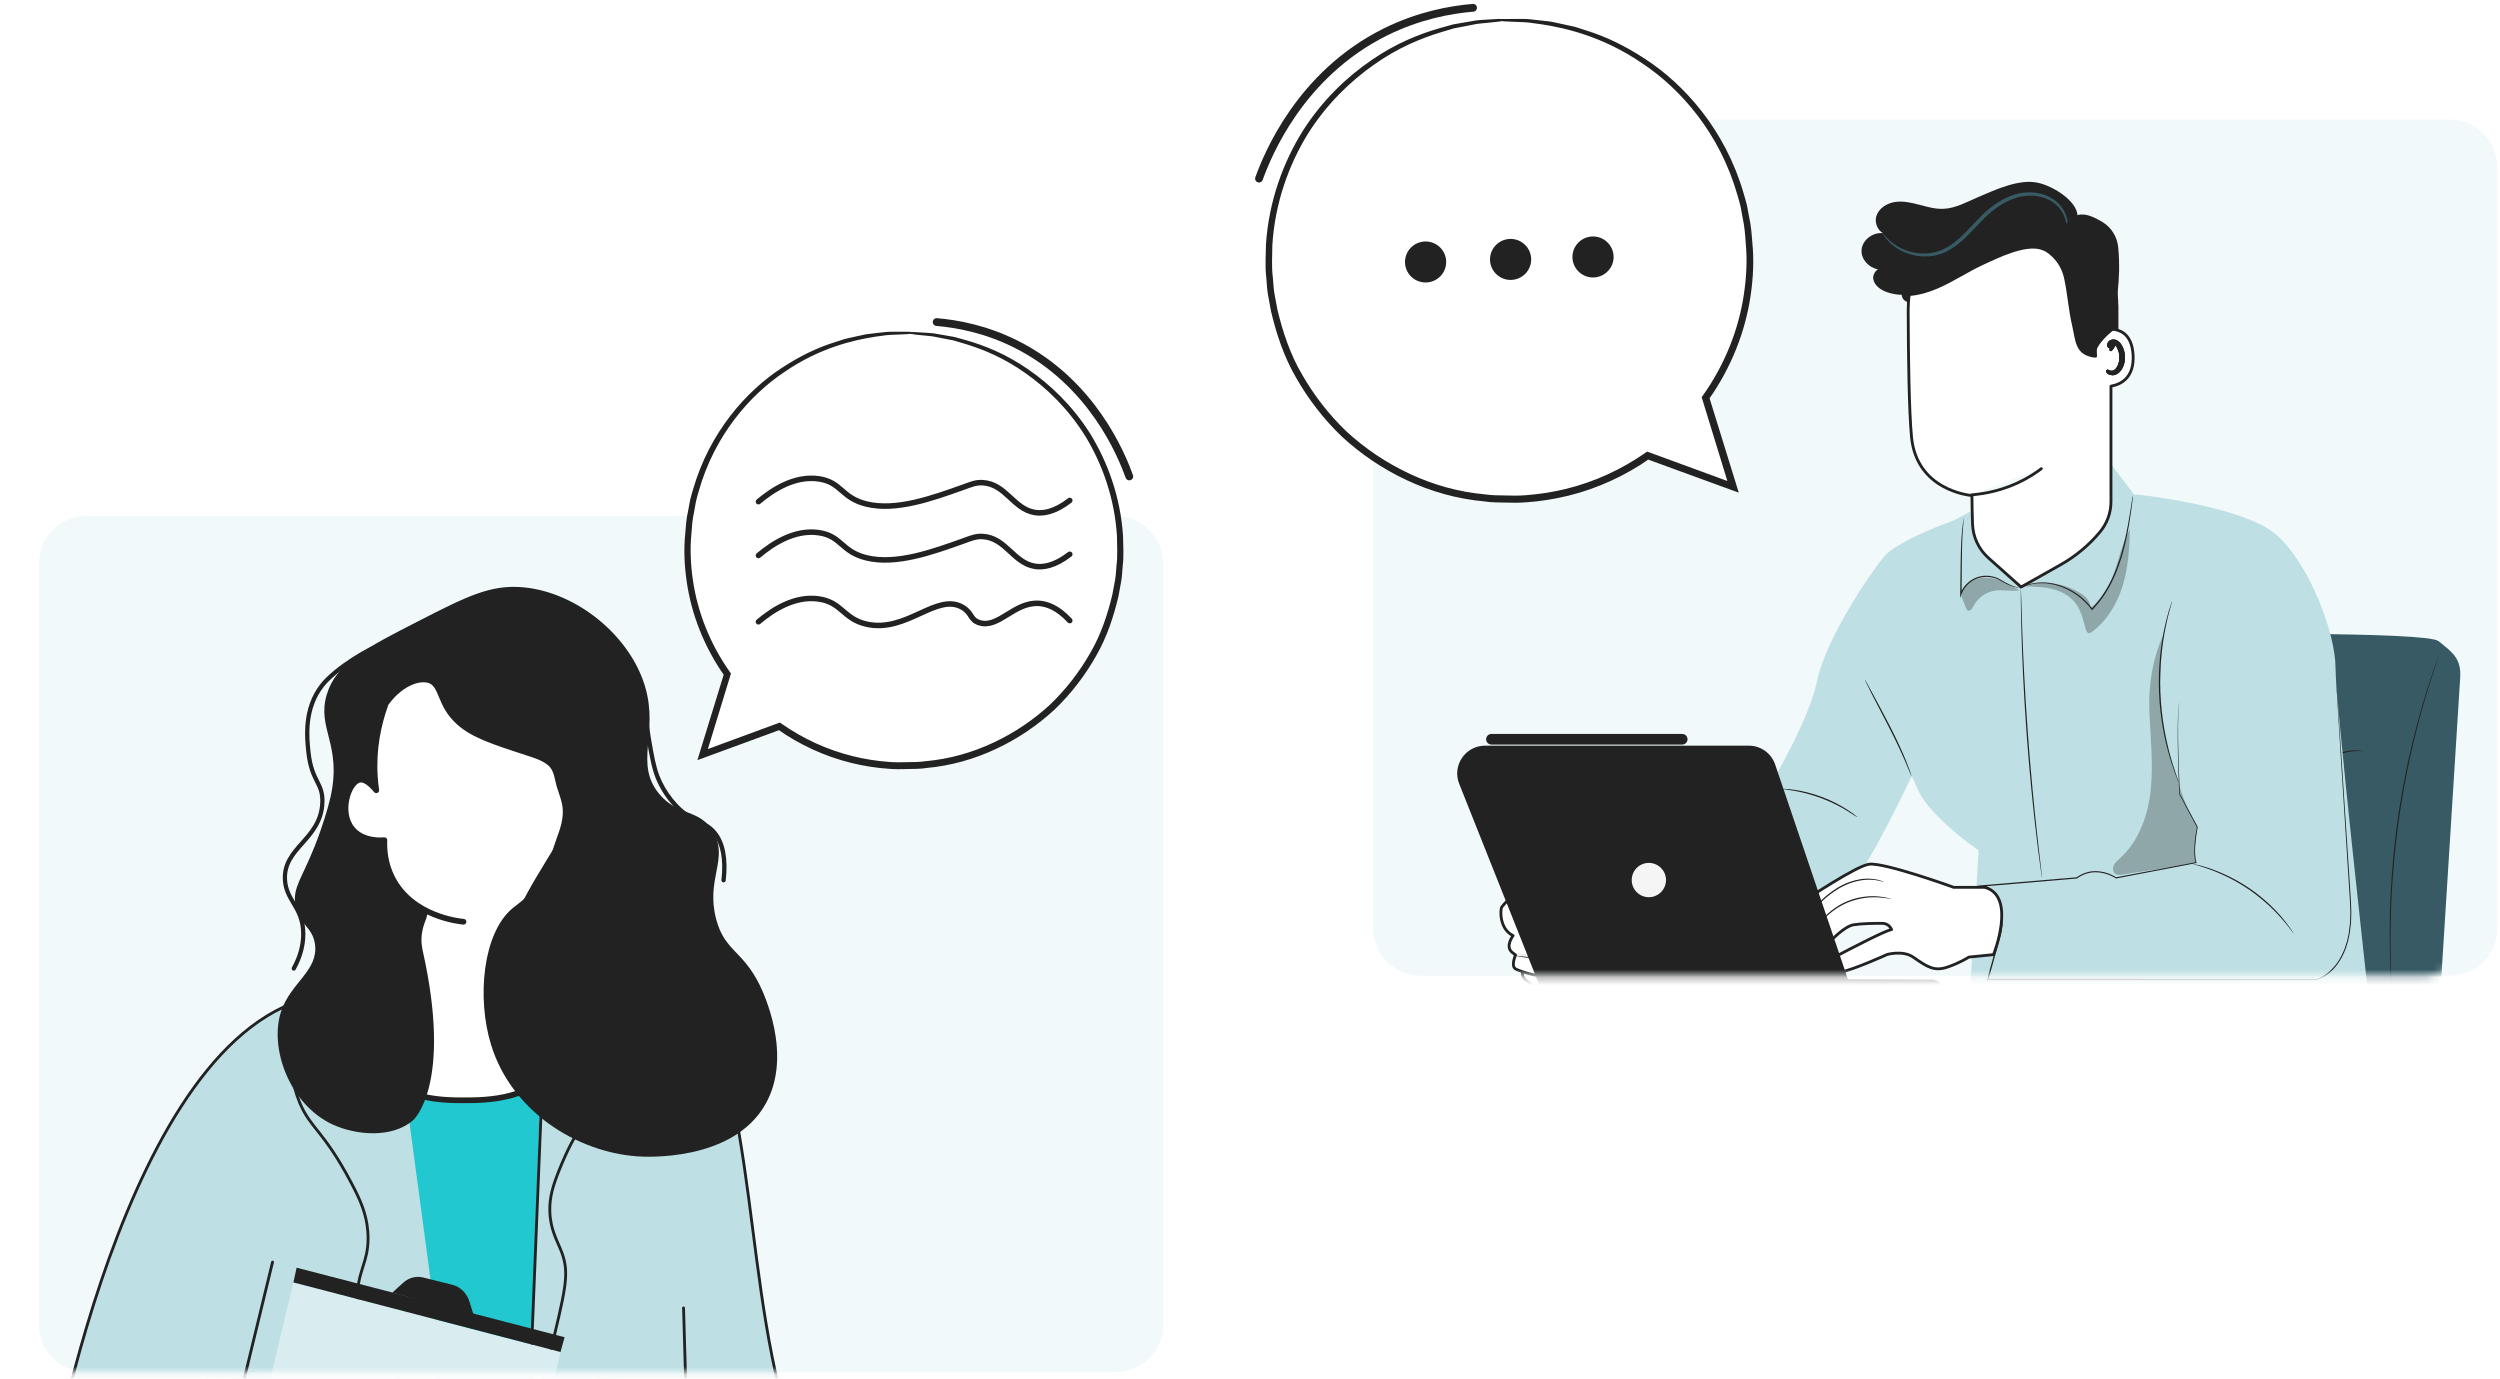 <svg width="321" height="177" viewBox="0 0 321 177" fill="none" xmlns="http://www.w3.org/2000/svg">
<path d="M314.52 15.352H182.446C179.054 15.352 176.305 18.105 176.305 21.5V119.137C176.305 122.532 179.054 125.284 182.446 125.284H314.52C317.912 125.284 320.661 122.532 320.661 119.137V21.5C320.661 18.105 317.912 15.352 314.52 15.352Z" fill="#F1F9FA"/>
<path d="M143.216 66.254H11.141C7.749 66.254 5 69.006 5 72.401V170.039C5 173.434 7.749 176.186 11.141 176.186H143.216C146.607 176.186 149.357 173.434 149.357 170.039V72.401C149.357 69.006 146.607 66.254 143.216 66.254Z" fill="#F1F9FA"/>
<mask id="mask0_5592_1850" style="mask-type:luminance" maskUnits="userSpaceOnUse" x="172" y="15" width="146" height="111">
<path d="M311.162 15.352H179.087C175.696 15.352 172.946 18.104 172.946 21.499V119.136C172.946 122.531 175.696 125.283 179.087 125.283H311.162C314.553 125.283 317.303 122.531 317.303 119.136V21.499C317.303 18.104 314.553 15.352 311.162 15.352Z" fill="white"/>
</mask>
<g mask="url(#mask0_5592_1850)">
<path d="M266.188 86.016C266.608 83.438 268.816 81.537 271.421 81.5C282.739 81.353 311.559 81.088 313.104 82.318C315.032 83.85 316.041 84.631 315.886 87.062C315.746 89.294 313.318 127.838 313.318 127.838H259.381L266.188 86.016Z" fill="#375A64"/>
<path d="M307.178 127.861C307.178 127.861 307.171 127.824 307.163 127.751C307.163 127.67 307.149 127.559 307.134 127.419C307.112 127.117 307.082 126.683 307.038 126.138C306.994 125.578 306.95 124.892 306.928 124.104C306.898 123.309 306.847 122.402 306.847 121.401C306.847 120.9 306.832 120.377 306.832 119.831C306.832 119.286 306.847 118.719 306.854 118.13C306.854 116.951 306.92 115.699 306.979 114.373C307.126 111.728 307.377 108.825 307.781 105.798C308.201 102.77 308.731 99.904 309.297 97.318C309.599 96.029 309.871 94.799 310.181 93.664C310.335 93.097 310.468 92.545 310.615 92.014C310.769 91.491 310.909 90.983 311.049 90.504C311.314 89.539 311.608 88.684 311.844 87.926C312.079 87.167 312.307 86.519 312.491 85.996C312.675 85.472 312.823 85.067 312.926 84.78C312.977 84.647 313.014 84.544 313.043 84.463C313.073 84.39 313.087 84.36 313.087 84.36C313.087 84.36 313.088 84.397 313.058 84.471C313.036 84.552 312.999 84.655 312.955 84.787C312.859 85.075 312.727 85.487 312.55 86.01C312.374 86.541 312.153 87.189 311.925 87.948C311.697 88.707 311.41 89.569 311.152 90.534C311.02 91.012 310.872 91.521 310.725 92.044C310.578 92.567 310.445 93.119 310.298 93.694C309.997 94.828 309.724 96.059 309.43 97.348C308.878 99.934 308.348 102.792 307.936 105.812C307.531 108.833 307.274 111.735 307.119 114.373C307.06 115.691 306.987 116.944 306.979 118.122C306.972 118.712 306.95 119.279 306.95 119.824C306.95 120.369 306.95 120.892 306.95 121.393C306.95 122.395 306.987 123.294 307.001 124.09C307.016 124.885 307.053 125.57 307.082 126.123C307.112 126.675 307.126 127.103 307.141 127.412C307.141 127.552 307.148 127.662 307.156 127.743C307.156 127.817 307.156 127.861 307.156 127.861H307.178Z" fill="#222222"/>
<path d="M276.836 100.903C276.836 100.903 276.865 100.888 276.917 100.874C276.976 100.859 277.057 100.852 277.167 100.859C277.388 100.874 277.712 101.006 277.955 101.323C278.212 101.64 278.271 102.192 278.035 102.671C277.918 102.907 277.741 103.135 277.506 103.305C277.27 103.474 276.976 103.577 276.667 103.599C276.365 103.614 276.048 103.548 275.806 103.378C275.555 103.209 275.408 102.936 275.357 102.679C275.261 102.141 275.482 101.662 275.769 101.389C276.372 100.874 276.909 100.852 276.902 100.903C276.902 100.903 276.873 100.903 276.821 100.918C276.77 100.933 276.689 100.955 276.593 100.999C276.402 101.08 276.122 101.22 275.857 101.478C275.607 101.736 275.423 102.185 275.511 102.656C275.555 102.885 275.688 103.113 275.901 103.253C276.107 103.401 276.38 103.459 276.659 103.445C276.932 103.43 277.197 103.334 277.41 103.187C277.623 103.04 277.785 102.833 277.896 102.62C278.116 102.185 278.072 101.706 277.859 101.411C277.653 101.109 277.358 100.977 277.16 100.94C276.954 100.903 276.836 100.94 276.836 100.918V100.903Z" fill="#222222"/>
<path d="M285.295 96.004C285.295 96.004 284.736 95.938 283.845 96.019C282.962 96.093 281.733 96.417 280.614 97.198C279.496 97.979 278.782 99.032 278.407 99.835C278.024 100.645 277.928 101.198 277.899 101.191C277.891 101.191 277.899 101.051 277.958 100.8C278.009 100.55 278.12 100.196 278.296 99.784C278.649 98.951 279.371 97.861 280.519 97.058C281.667 96.255 282.94 95.945 283.838 95.901C284.294 95.872 284.662 95.901 284.912 95.931C285.163 95.96 285.302 95.997 285.295 96.004Z" fill="#222222"/>
<path d="M269.653 106.032C269.653 106.032 269.683 105.929 269.778 105.752C269.874 105.582 270.029 105.339 270.257 105.067C270.698 104.522 271.478 103.873 272.509 103.52C273.539 103.166 274.555 103.21 275.232 103.365C275.578 103.439 275.843 103.535 276.027 103.616C276.203 103.697 276.299 103.748 276.299 103.763C276.284 103.792 275.894 103.608 275.21 103.49C274.533 103.365 273.554 103.343 272.56 103.682C271.567 104.021 270.801 104.64 270.345 105.148C269.881 105.656 269.683 106.047 269.653 106.032Z" fill="#222222"/>
<path d="M280.083 107.376C280.083 107.376 279.848 107.258 279.531 106.978C279.215 106.698 278.81 106.264 278.457 105.719C278.104 105.173 277.883 104.621 277.758 104.216C277.633 103.811 277.603 103.545 277.625 103.545C277.677 103.531 277.905 104.555 278.604 105.623C279.289 106.698 280.12 107.332 280.083 107.376Z" fill="#222222"/>
<path d="M295.066 101.36C295.066 101.36 295.095 101.345 295.147 101.33C295.206 101.316 295.287 101.308 295.397 101.316C295.618 101.33 295.942 101.463 296.184 101.78C296.442 102.097 296.501 102.649 296.265 103.128C296.148 103.364 295.971 103.592 295.736 103.762C295.5 103.931 295.206 104.034 294.897 104.056C294.595 104.071 294.278 104.005 294.036 103.835C293.785 103.666 293.638 103.393 293.587 103.135C293.491 102.598 293.712 102.119 293.999 101.846C294.602 101.33 295.139 101.308 295.132 101.36C295.132 101.36 295.103 101.36 295.051 101.375C295 101.389 294.919 101.412 294.823 101.456C294.632 101.537 294.352 101.677 294.087 101.935C293.837 102.192 293.653 102.642 293.741 103.113C293.785 103.342 293.918 103.57 294.131 103.71C294.337 103.857 294.61 103.916 294.889 103.902C295.162 103.887 295.426 103.791 295.64 103.644C295.853 103.496 296.015 103.29 296.126 103.076C296.346 102.642 296.302 102.163 296.089 101.868C295.883 101.566 295.588 101.434 295.39 101.397C295.184 101.36 295.066 101.397 295.066 101.375V101.36Z" fill="#222222"/>
<path d="M303.525 96.461C303.525 96.461 302.966 96.395 302.075 96.476C301.192 96.55 299.963 96.874 298.844 97.655C297.726 98.436 297.012 99.489 296.637 100.292C296.254 101.102 296.158 101.655 296.129 101.647C296.121 101.647 296.129 101.507 296.188 101.257C296.239 101.007 296.35 100.653 296.526 100.24C296.879 99.408 297.601 98.318 298.749 97.515C299.897 96.712 301.17 96.402 302.068 96.358C302.524 96.329 302.892 96.358 303.142 96.388C303.392 96.417 303.532 96.454 303.525 96.461Z" fill="#222222"/>
<path d="M287.883 106.489C287.883 106.489 287.913 106.386 288.008 106.209C288.104 106.039 288.259 105.796 288.487 105.524C288.928 104.978 289.708 104.33 290.739 103.977C291.769 103.623 292.785 103.667 293.462 103.822C293.808 103.896 294.073 103.991 294.257 104.072C294.433 104.153 294.529 104.205 294.529 104.22C294.514 104.249 294.124 104.065 293.44 103.947C292.763 103.822 291.784 103.8 290.79 104.139C289.797 104.478 289.031 105.096 288.575 105.605C288.111 106.113 287.913 106.503 287.883 106.489Z" fill="#222222"/>
<path d="M298.313 107.827C298.313 107.827 298.078 107.709 297.761 107.429C297.445 107.15 297.04 106.715 296.687 106.17C296.334 105.625 296.113 105.079 295.988 104.667C295.863 104.262 295.833 103.996 295.855 103.996C295.907 103.982 296.135 105.006 296.834 106.074C297.519 107.15 298.35 107.783 298.313 107.827Z" fill="#222222"/>
<path d="M195.732 124.523C195.621 124.545 195.165 125.017 195.82 125.761C196.475 126.505 200.449 128.545 201.185 127.323C201.921 126.107 200.147 125.26 200.147 125.26L195.732 124.523Z" fill="white" stroke="#222222" stroke-width="0.366" stroke-linecap="round" stroke-linejoin="round"/>
<path d="M200.096 123.21C200.096 123.21 204.195 122.754 205.866 122.975C207.684 123.21 209.604 122.29 210.745 121.037C211.886 119.785 212.188 118.135 212.188 118.135L214.793 116.308C214.793 116.308 215.072 110.105 210.944 111.107L206.116 111.276C206.116 111.276 196.615 112.853 195.143 114.039C195.143 114.039 193.355 115.777 192.832 116.455C192.634 116.713 192.464 119.262 194.282 120.138C194.282 120.138 193.215 121.509 194.157 122.282L194.599 122.621C194.599 122.621 193.988 123.984 194.562 124.382C195.136 124.78 199.699 126.157 200.994 125.258C202.289 124.36 200.788 123.314 200.103 123.225" fill="white"/>
<path d="M200.096 123.21C200.096 123.21 204.195 122.754 205.866 122.975C207.684 123.21 209.604 122.29 210.745 121.037C211.886 119.785 212.188 118.135 212.188 118.135L214.793 116.308C214.793 116.308 215.072 110.105 210.944 111.107L206.116 111.276C206.116 111.276 196.615 112.853 195.143 114.039C195.143 114.039 193.355 115.777 192.832 116.455C192.634 116.713 192.464 119.262 194.282 120.138C194.282 120.138 193.215 121.509 194.157 122.282L194.599 122.621C194.599 122.621 193.988 123.984 194.562 124.382C195.136 124.78 199.699 126.157 200.994 125.258C202.289 124.36 200.788 123.314 200.103 123.225" stroke="#222222" stroke-width="0.366" stroke-linecap="round" stroke-linejoin="round"/>
<mask id="path-17-inside-1_5592_1850" fill="white">
<path d="M194.981 119.896C194.981 119.896 195.172 119.911 195.518 119.955C195.864 119.999 196.357 120.058 196.975 120.102C197.284 120.125 197.623 120.139 197.984 120.147C198.344 120.161 198.734 120.147 199.154 120.176C199.566 120.213 200.022 120.294 200.405 120.574C200.773 120.846 201.089 121.311 201.016 121.841C200.979 122.099 200.832 122.327 200.648 122.489C200.464 122.651 200.243 122.754 200.029 122.836C199.595 122.983 199.161 123.027 198.749 123.071C197.925 123.138 197.181 123.093 196.556 123.027C195.938 122.961 195.437 122.88 195.099 122.821C194.753 122.762 194.569 122.718 194.569 122.71C194.569 122.696 194.76 122.71 195.106 122.754C195.452 122.791 195.952 122.858 196.563 122.909C197.181 122.961 197.917 122.99 198.727 122.909C199.132 122.865 199.558 122.813 199.971 122.673C200.177 122.6 200.368 122.504 200.537 122.357C200.699 122.217 200.817 122.025 200.846 121.812C200.913 121.377 200.64 120.957 200.302 120.707C199.963 120.456 199.529 120.368 199.132 120.331C198.727 120.294 198.337 120.309 197.969 120.287C197.601 120.272 197.262 120.25 196.953 120.22C196.335 120.161 195.835 120.08 195.496 120.014C195.158 119.948 194.966 119.904 194.974 119.889L194.981 119.896Z"/>
</mask>
<path d="M194.981 119.896C194.981 119.896 195.172 119.911 195.518 119.955C195.864 119.999 196.357 120.058 196.975 120.102C197.284 120.125 197.623 120.139 197.984 120.147C198.344 120.161 198.734 120.147 199.154 120.176C199.566 120.213 200.022 120.294 200.405 120.574C200.773 120.846 201.089 121.311 201.016 121.841C200.979 122.099 200.832 122.327 200.648 122.489C200.464 122.651 200.243 122.754 200.029 122.836C199.595 122.983 199.161 123.027 198.749 123.071C197.925 123.138 197.181 123.093 196.556 123.027C195.938 122.961 195.437 122.88 195.099 122.821C194.753 122.762 194.569 122.718 194.569 122.71C194.569 122.696 194.76 122.71 195.106 122.754C195.452 122.791 195.952 122.858 196.563 122.909C197.181 122.961 197.917 122.99 198.727 122.909C199.132 122.865 199.558 122.813 199.971 122.673C200.177 122.6 200.368 122.504 200.537 122.357C200.699 122.217 200.817 122.025 200.846 121.812C200.913 121.377 200.64 120.957 200.302 120.707C199.963 120.456 199.529 120.368 199.132 120.331C198.727 120.294 198.337 120.309 197.969 120.287C197.601 120.272 197.262 120.25 196.953 120.22C196.335 120.161 195.835 120.08 195.496 120.014C195.158 119.948 194.966 119.904 194.974 119.889L194.981 119.896Z" fill="#222222"/>
<path d="M194.981 119.896L194.722 120.155L194.818 120.251L194.953 120.261L194.981 119.896ZM197.984 120.147L197.999 119.781L197.991 119.78L197.984 120.147ZM199.154 120.176L199.186 119.811L199.179 119.811L199.154 120.176ZM200.405 120.574L200.623 120.28L200.621 120.278L200.405 120.574ZM201.016 121.841L201.378 121.893L201.378 121.891L201.016 121.841ZM200.029 122.836L200.147 123.183L200.16 123.178L200.029 122.836ZM198.749 123.071L198.778 123.437L198.788 123.435L198.749 123.071ZM196.556 123.027L196.517 123.391L196.517 123.391L196.556 123.027ZM195.099 122.821L195.162 122.46L195.16 122.46L195.099 122.821ZM195.106 122.754L195.06 123.118L195.067 123.119L195.106 122.754ZM196.563 122.909L196.532 123.274L196.533 123.274L196.563 122.909ZM198.727 122.909L198.763 123.274L198.767 123.273L198.727 122.909ZM199.971 122.673L200.088 123.02L200.094 123.018L199.971 122.673ZM200.537 122.357L200.298 122.08L200.297 122.08L200.537 122.357ZM200.846 121.812L200.484 121.756L200.484 121.762L200.846 121.812ZM199.132 120.331L199.165 119.966L199.165 119.966L199.132 120.331ZM197.969 120.287L197.991 119.921L197.984 119.921L197.969 120.287ZM194.974 119.889L195.233 119.63L194.873 119.27L194.646 119.725L194.974 119.889ZM194.981 119.896C194.953 120.261 194.953 120.261 194.953 120.261C194.953 120.261 194.953 120.261 194.953 120.261C194.953 120.261 194.953 120.261 194.953 120.261C194.953 120.261 194.953 120.261 194.953 120.261C194.953 120.261 194.953 120.261 194.953 120.261C194.953 120.261 194.953 120.261 194.954 120.261C194.955 120.262 194.957 120.262 194.96 120.262C194.965 120.262 194.973 120.263 194.984 120.264C195.006 120.266 195.039 120.269 195.083 120.273C195.171 120.282 195.302 120.297 195.472 120.318L195.565 119.592C195.388 119.569 195.251 119.554 195.157 119.545C195.11 119.54 195.073 119.537 195.049 119.534C195.036 119.533 195.027 119.532 195.02 119.532C195.017 119.532 195.014 119.531 195.012 119.531C195.011 119.531 195.011 119.531 195.01 119.531C195.01 119.531 195.01 119.531 195.009 119.531C195.009 119.531 195.009 119.531 195.009 119.531C195.009 119.531 195.009 119.531 195.009 119.531C195.009 119.531 195.009 119.531 195.009 119.531C195.009 119.531 195.009 119.531 194.981 119.896ZM195.472 120.318C195.821 120.363 196.322 120.423 196.949 120.468L197.001 119.737C196.393 119.694 195.907 119.636 195.565 119.592L195.472 120.318ZM196.949 120.468C197.266 120.49 197.61 120.505 197.976 120.513L197.991 119.78C197.636 119.773 197.303 119.759 197.001 119.737L196.949 120.468ZM197.969 120.513C198.156 120.52 198.353 120.52 198.543 120.522C198.737 120.524 198.93 120.528 199.128 120.541L199.179 119.811C198.958 119.795 198.747 119.791 198.55 119.79C198.35 119.788 198.171 119.788 197.999 119.781L197.969 120.513ZM199.121 120.541C199.518 120.576 199.89 120.651 200.189 120.87L200.621 120.278C200.155 119.937 199.614 119.849 199.186 119.811L199.121 120.541ZM200.187 120.868C200.493 121.095 200.701 121.442 200.653 121.791L201.378 121.891C201.477 121.18 201.052 120.598 200.623 120.28L200.187 120.868ZM200.653 121.789C200.631 121.943 200.539 122.097 200.406 122.214L200.89 122.764C201.124 122.557 201.327 122.255 201.378 121.893L200.653 121.789ZM200.406 122.214C200.271 122.333 200.099 122.417 199.899 122.493L200.16 123.178C200.387 123.092 200.657 122.97 200.89 122.764L200.406 122.214ZM199.912 122.489C199.522 122.621 199.129 122.662 198.71 122.707L198.788 123.435C199.193 123.392 199.668 123.345 200.147 123.182L199.912 122.489ZM198.72 122.706C197.926 122.77 197.207 122.728 196.594 122.663L196.517 123.391C197.156 123.459 197.924 123.505 198.778 123.436L198.72 122.706ZM196.595 122.663C195.987 122.598 195.495 122.518 195.162 122.46L195.036 123.182C195.379 123.241 195.888 123.324 196.517 123.391L196.595 122.663ZM195.16 122.46C194.991 122.431 194.864 122.406 194.782 122.388C194.74 122.379 194.713 122.373 194.698 122.369C194.69 122.366 194.692 122.367 194.7 122.37C194.702 122.37 194.719 122.376 194.74 122.387C194.748 122.392 194.775 122.406 194.805 122.431C194.82 122.443 194.847 122.468 194.873 122.506C194.898 122.543 194.935 122.614 194.935 122.71H194.203C194.203 122.807 194.24 122.878 194.265 122.916C194.291 122.954 194.318 122.978 194.334 122.991C194.364 123.017 194.392 123.032 194.402 123.037C194.426 123.05 194.447 123.057 194.455 123.06C194.474 123.067 194.493 123.072 194.508 123.076C194.539 123.084 194.579 123.094 194.626 123.104C194.722 123.125 194.86 123.152 195.037 123.182L195.16 122.46ZM194.935 122.71C194.935 122.819 194.888 122.904 194.838 122.958C194.794 123.005 194.749 123.029 194.725 123.04C194.68 123.061 194.642 123.067 194.634 123.068C194.611 123.072 194.597 123.071 194.604 123.071C194.612 123.071 194.635 123.072 194.678 123.075C194.761 123.082 194.889 123.096 195.06 123.118L195.152 122.391C194.977 122.369 194.837 122.353 194.737 122.345C194.689 122.341 194.643 122.338 194.604 122.338C194.588 122.338 194.556 122.339 194.521 122.344C194.508 122.346 194.465 122.353 194.417 122.376C194.392 122.387 194.203 122.478 194.203 122.71H194.935ZM195.067 123.119C195.401 123.154 195.917 123.222 196.532 123.274L196.594 122.544C195.988 122.493 195.503 122.428 195.145 122.39L195.067 123.119ZM196.533 123.274C197.163 123.327 197.923 123.358 198.763 123.274L198.69 122.545C197.911 122.623 197.199 122.595 196.594 122.544L196.533 123.274ZM198.767 123.273C199.17 123.229 199.634 123.175 200.088 123.02L199.853 122.327C199.483 122.452 199.094 122.501 198.687 122.545L198.767 123.273ZM200.094 123.018C200.327 122.935 200.563 122.82 200.778 122.633L200.297 122.08C200.173 122.188 200.026 122.265 199.847 122.329L200.094 123.018ZM200.777 122.634C200.995 122.445 201.166 122.177 201.209 121.862L200.484 121.762C200.468 121.873 200.404 121.988 200.298 122.08L200.777 122.634ZM201.208 121.867C201.303 121.246 200.918 120.706 200.52 120.412L200.084 121.001C200.363 121.208 200.522 121.508 200.484 121.756L201.208 121.867ZM200.52 120.412C200.099 120.1 199.581 120.005 199.165 119.966L199.098 120.696C199.477 120.731 199.828 120.812 200.084 121.001L200.52 120.412ZM199.165 119.966C198.949 119.946 198.739 119.941 198.543 119.937C198.344 119.933 198.165 119.931 197.991 119.921L197.947 120.652C198.141 120.664 198.341 120.666 198.53 120.669C198.722 120.673 198.91 120.678 199.098 120.696L199.165 119.966ZM197.984 119.921C197.621 119.906 197.289 119.884 196.988 119.856L196.919 120.585C197.235 120.615 197.581 120.638 197.954 120.653L197.984 119.921ZM196.988 119.856C196.383 119.798 195.894 119.719 195.567 119.655L195.426 120.373C195.775 120.442 196.288 120.525 196.919 120.585L196.988 119.856ZM195.567 119.655C195.398 119.622 195.272 119.595 195.19 119.576C195.147 119.566 195.125 119.559 195.118 119.557C195.111 119.555 195.128 119.559 195.151 119.572C195.159 119.576 195.2 119.597 195.241 119.641C195.263 119.664 195.302 119.711 195.324 119.784C195.349 119.868 195.345 119.964 195.301 120.052L194.646 119.725C194.542 119.934 194.668 120.101 194.708 120.143C194.751 120.189 194.796 120.213 194.809 120.219C194.843 120.237 194.876 120.248 194.891 120.253C194.928 120.266 194.974 120.277 195.021 120.288C195.117 120.311 195.256 120.34 195.426 120.373L195.567 119.655ZM194.714 120.148L194.722 120.155L195.24 119.637L195.233 119.63L194.714 120.148Z" fill="#222222" mask="url(#path-17-inside-1_5592_1850)"/>
<mask id="path-19-inside-2_5592_1850" fill="white">
<path d="M196.772 117.292C196.72 117.3 196.61 116.946 196.397 116.534C196.19 116.121 195.97 115.819 196.006 115.79C196.036 115.76 196.33 116.025 196.551 116.46C196.772 116.887 196.816 117.285 196.772 117.292Z"/>
</mask>
<path d="M196.772 117.292C196.72 117.3 196.61 116.946 196.397 116.534C196.19 116.121 195.97 115.819 196.006 115.79C196.036 115.76 196.33 116.025 196.551 116.46C196.772 116.887 196.816 117.285 196.772 117.292Z" fill="#FF9A6C"/>
<path d="M196.772 117.292L196.824 117.655L196.832 117.654L196.772 117.292ZM196.397 116.534L196.069 116.697L196.071 116.702L196.397 116.534ZM196.006 115.79L196.235 116.075L196.251 116.063L196.266 116.048L196.006 115.79ZM196.551 116.46L196.224 116.626L196.226 116.628L196.551 116.46ZM196.72 116.93C196.829 116.914 196.912 116.952 196.954 116.978C196.995 117.003 197.019 117.031 197.028 117.041C197.045 117.061 197.051 117.073 197.043 117.06C197.031 117.038 197.012 116.996 196.981 116.924C196.922 116.789 196.835 116.585 196.722 116.365L196.071 116.702C196.171 116.895 196.247 117.074 196.309 117.217C196.338 117.284 196.37 117.355 196.4 117.41C196.413 117.435 196.437 117.477 196.471 117.517C196.488 117.537 196.52 117.571 196.569 117.601C196.618 117.632 196.708 117.672 196.824 117.655L196.72 116.93ZM196.724 116.37C196.615 116.151 196.501 115.961 196.427 115.833C196.387 115.765 196.364 115.725 196.353 115.701C196.346 115.687 196.353 115.699 196.36 115.726C196.363 115.738 196.372 115.778 196.367 115.831C196.362 115.888 196.337 115.994 196.235 116.075L195.778 115.504C195.672 115.589 195.644 115.701 195.638 115.765C195.632 115.827 195.643 115.876 195.649 115.9C195.661 115.951 195.681 115.995 195.693 116.019C195.719 116.074 195.758 116.14 195.794 116.203C195.872 116.337 195.972 116.504 196.069 116.697L196.724 116.37ZM196.266 116.048C196.155 116.159 196.024 116.157 195.974 116.151C195.922 116.146 195.885 116.129 195.874 116.124C195.849 116.112 195.838 116.102 195.847 116.109C195.86 116.119 195.891 116.147 195.934 116.195C196.019 116.29 196.129 116.439 196.225 116.626L196.878 116.294C196.752 116.046 196.604 115.845 196.48 115.706C196.418 115.638 196.356 115.577 196.299 115.532C196.272 115.512 196.232 115.483 196.184 115.46C196.162 115.45 196.116 115.43 196.056 115.423C195.999 115.417 195.861 115.417 195.747 115.531L196.266 116.048ZM196.226 116.628C196.32 116.811 196.376 116.986 196.403 117.111C196.416 117.174 196.42 117.215 196.421 117.231C196.421 117.242 196.419 117.226 196.426 117.197C196.428 117.185 196.437 117.145 196.465 117.098C196.492 117.053 196.567 116.955 196.712 116.931L196.832 117.654C196.982 117.629 197.062 117.527 197.093 117.475C197.125 117.422 197.137 117.372 197.143 117.347C197.154 117.293 197.154 117.242 197.153 117.208C197.151 117.134 197.138 117.047 197.119 116.957C197.079 116.773 197.003 116.536 196.876 116.292L196.226 116.628Z" fill="#222222" mask="url(#path-19-inside-2_5592_1850)"/>
<mask id="path-21-inside-3_5592_1850" fill="white">
<path d="M209.291 111.357L205.42 110.841C205.42 110.841 194.477 108.609 194.367 108.897C194.264 109.184 193.719 109.287 194.124 110.458C194.529 111.63 200.843 112.676 201.13 113.052C201.409 113.427 201.616 115.6 204.096 116.602C206.576 117.604 208.114 117.265 208.114 117.265"/>
</mask>
<path d="M209.291 111.357L205.42 110.841C205.42 110.841 194.477 108.609 194.367 108.897C194.264 109.184 193.719 109.287 194.124 110.458C194.529 111.63 200.843 112.676 201.13 113.052C201.409 113.427 201.616 115.6 204.096 116.602C206.576 117.604 208.114 117.265 208.114 117.265" fill="#FFBF9D"/>
<path d="M205.42 110.841L205.347 111.2L205.36 111.203L205.372 111.205L205.42 110.841ZM194.367 108.897L194.025 108.765L194.022 108.773L194.367 108.897ZM201.13 113.052L201.424 112.833L201.421 112.829L201.13 113.052ZM209.34 110.994L205.469 110.478L205.372 111.205L209.243 111.72L209.34 110.994ZM205.42 110.841C205.494 110.483 205.494 110.483 205.493 110.483C205.493 110.483 205.493 110.483 205.493 110.482C205.493 110.482 205.492 110.482 205.492 110.482C205.49 110.482 205.488 110.481 205.486 110.481C205.48 110.48 205.472 110.478 205.462 110.476C205.441 110.472 205.41 110.466 205.37 110.458C205.29 110.441 205.172 110.417 205.022 110.387C204.723 110.327 204.295 110.24 203.78 110.138C202.752 109.933 201.379 109.663 200.003 109.401C198.628 109.14 197.245 108.887 196.199 108.718C195.677 108.633 195.232 108.568 194.913 108.534C194.755 108.516 194.617 108.506 194.511 108.505C194.461 108.505 194.401 108.506 194.345 108.516C194.318 108.521 194.272 108.531 194.223 108.554C194.181 108.574 194.076 108.632 194.025 108.765L194.708 109.028C194.661 109.152 194.564 109.203 194.536 109.216C194.501 109.233 194.475 109.237 194.471 109.238C194.463 109.239 194.47 109.237 194.506 109.237C194.574 109.238 194.682 109.245 194.834 109.262C195.134 109.294 195.562 109.357 196.082 109.441C197.118 109.609 198.492 109.86 199.867 110.121C201.24 110.382 202.61 110.652 203.637 110.856C204.151 110.959 204.578 111.045 204.877 111.105C205.027 111.135 205.144 111.159 205.225 111.175C205.265 111.184 205.295 111.19 205.316 111.194C205.326 111.196 205.334 111.198 205.339 111.199C205.342 111.199 205.344 111.2 205.345 111.2C205.346 111.2 205.346 111.2 205.347 111.2C205.347 111.2 205.347 111.2 205.347 111.2C205.347 111.2 205.347 111.2 205.42 110.841ZM194.022 108.773C194.024 108.767 194.025 108.773 193.951 108.857C193.892 108.926 193.796 109.036 193.724 109.189C193.568 109.518 193.559 109.945 193.778 110.578L194.47 110.339C194.284 109.801 194.344 109.59 194.386 109.503C194.412 109.448 194.446 109.405 194.505 109.337C194.55 109.285 194.658 109.17 194.711 109.02L194.022 108.773ZM193.778 110.578C193.869 110.842 194.098 111.043 194.326 111.195C194.567 111.356 194.873 111.505 195.21 111.644C195.885 111.921 196.739 112.179 197.574 112.407C198.405 112.634 199.252 112.841 199.877 113.007C200.196 113.091 200.458 113.165 200.647 113.228C200.743 113.26 200.811 113.286 200.855 113.306C200.866 113.311 200.874 113.315 200.88 113.318C200.882 113.32 200.885 113.321 200.886 113.322C200.888 113.323 200.888 113.323 200.888 113.323C200.888 113.323 200.887 113.322 200.885 113.321C200.884 113.32 200.88 113.317 200.877 113.314C200.87 113.308 200.855 113.295 200.839 113.274L201.421 112.829C201.374 112.768 201.318 112.728 201.283 112.706C201.244 112.681 201.201 112.659 201.161 112.641C201.082 112.604 200.984 112.568 200.879 112.533C200.666 112.462 200.385 112.383 200.065 112.299C199.413 112.126 198.602 111.928 197.767 111.7C196.938 111.473 196.12 111.226 195.488 110.966C195.172 110.836 194.916 110.708 194.733 110.586C194.537 110.455 194.48 110.367 194.47 110.339L193.778 110.578ZM200.836 113.27C200.833 113.267 200.839 113.273 200.851 113.299C200.863 113.324 200.877 113.357 200.894 113.402C200.929 113.494 200.966 113.603 201.018 113.747C201.117 114.026 201.255 114.386 201.467 114.77C201.896 115.544 202.627 116.404 203.958 116.942L204.233 116.263C203.085 115.799 202.472 115.071 202.108 114.415C201.924 114.083 201.802 113.766 201.707 113.501C201.662 113.373 201.617 113.242 201.578 113.14C201.541 113.044 201.492 112.925 201.424 112.833L200.836 113.27ZM203.958 116.942C205.237 117.458 206.281 117.632 207.013 117.675C207.38 117.697 207.667 117.685 207.867 117.668C207.967 117.659 208.045 117.648 208.099 117.64C208.127 117.636 208.148 117.632 208.164 117.629C208.172 117.627 208.178 117.626 208.183 117.625C208.185 117.625 208.187 117.624 208.189 117.624C208.19 117.624 208.19 117.624 208.191 117.623C208.191 117.623 208.192 117.623 208.192 117.623C208.192 117.623 208.192 117.623 208.192 117.623C208.193 117.623 208.193 117.623 208.114 117.265C208.035 116.908 208.035 116.908 208.035 116.908C208.035 116.908 208.036 116.908 208.036 116.908C208.036 116.907 208.036 116.907 208.036 116.907C208.036 116.907 208.037 116.907 208.037 116.907C208.037 116.907 208.037 116.907 208.036 116.907C208.035 116.908 208.032 116.908 208.028 116.909C208.02 116.911 208.006 116.913 207.987 116.916C207.947 116.922 207.886 116.93 207.803 116.938C207.637 116.952 207.385 116.963 207.056 116.944C206.4 116.906 205.435 116.748 204.233 116.263L203.958 116.942Z" fill="#222222" mask="url(#path-21-inside-3_5592_1850)"/>
<path d="M194.23 108.956C194.231 108.96 194.231 108.964 194.232 108.969C194.235 108.983 194.24 108.996 194.245 109.009M194.23 108.956L194.394 108.928L194.392 108.933H194.377M194.23 108.956C194.23 108.955 194.231 108.955 194.231 108.954C194.233 108.965 194.237 108.978 194.243 108.991M194.23 108.956L194.324 108.933M194.245 109.009C194.246 109.015 194.248 109.021 194.251 109.027C194.253 109.032 194.258 109.046 194.268 109.062C194.273 109.07 194.284 109.086 194.302 109.103C194.308 109.107 194.315 109.113 194.324 109.119C194.333 109.109 194.342 109.098 194.352 109.087C194.35 109.086 194.348 109.086 194.346 109.085L194.346 109.085C194.346 109.085 194.346 109.085 194.346 109.085C194.344 109.085 194.342 109.084 194.341 109.083C194.314 109.075 194.285 109.059 194.259 109.033L194.263 109.026M194.245 109.009C194.248 109.016 194.251 109.023 194.254 109.029L194.263 109.025M194.245 109.009C194.243 109.003 194.241 108.997 194.24 108.992L194.243 108.991M194.263 109.026C194.264 109.026 194.264 109.027 194.264 109.027C194.277 109.043 194.29 109.054 194.299 109.061C194.31 109.069 194.319 109.073 194.321 109.074L194.324 109.069L194.324 109.069C194.321 109.066 194.318 109.063 194.314 109.059C194.31 109.055 194.305 109.049 194.299 109.042C194.294 109.036 194.288 109.027 194.282 109.015L194.271 109.021L194.264 109.024M194.263 109.026L194.264 109.024M194.263 109.026C194.263 109.025 194.263 109.025 194.263 109.025M194.264 109.024L194.277 109.005C194.274 108.999 194.272 108.992 194.269 108.985M194.264 109.024L194.263 109.025M194.269 108.985L194.284 108.981M194.269 108.985C194.267 108.978 194.265 108.97 194.264 108.962L194.28 108.962C194.28 108.964 194.28 108.965 194.28 108.967C194.281 108.972 194.283 108.976 194.284 108.981M194.269 108.985L194.243 108.991M194.284 108.981C194.285 108.984 194.286 108.987 194.287 108.99L194.294 108.978M194.284 108.981L194.294 108.978M194.294 108.978L194.32 108.972L194.359 108.962M194.294 108.978L194.305 108.962L194.33 108.962L194.359 108.962M194.359 108.962L194.366 108.962L194.366 108.96M194.359 108.962L194.366 108.96M194.366 108.96L194.38 108.957L194.385 108.948H194.371M194.366 108.96L194.371 108.948M194.371 108.948L194.377 108.933M194.371 108.948H194.344H194.315L194.324 108.933M194.377 108.933H194.359H194.324M194.377 108.933L194.381 108.922L194.324 108.933M194.315 108.83L194.365 108.871L194.389 108.833L194.381 108.793M194.315 108.83C194.342 108.803 194.357 108.799 194.369 108.797C194.373 108.796 194.377 108.795 194.381 108.793M194.315 108.83L194.361 108.876L194.349 108.894L194.291 108.863C194.293 108.86 194.294 108.857 194.295 108.854C194.299 108.849 194.305 108.841 194.315 108.83ZM194.381 108.793C194.39 108.791 194.397 108.79 194.403 108.79L194.403 108.812L194.396 108.823L194.381 108.793ZM194.243 108.991C194.246 108.998 194.249 109.004 194.253 109.011C194.257 109.016 194.26 109.021 194.263 109.025M194.153 110.266C194.152 110.263 194.151 110.26 194.15 110.257L194.153 110.266ZM194.153 110.266C194.156 110.276 194.159 110.286 194.162 110.296C194.179 110.349 194.194 110.398 194.213 110.443C194.215 110.449 194.218 110.454 194.22 110.46C194.243 110.511 194.271 110.558 194.311 110.601M194.153 110.266L194.311 110.601M194.311 110.601L194.197 110.716M194.311 110.601L194.065 110.517C194.094 110.598 194.146 110.657 194.197 110.716L194.197 110.716M194.197 110.716L194.319 110.609L195.323 111.379C195.067 111.269 194.803 111.151 194.554 110.998C194.553 110.997 194.552 110.996 194.55 110.996C194.429 110.924 194.315 110.832 194.208 110.726C194.204 110.723 194.201 110.719 194.197 110.716ZM194.623 108.968C194.623 108.967 194.623 108.966 194.624 108.966L194.623 108.968ZM194.623 108.968C194.618 108.967 194.613 108.967 194.608 108.966L194.623 108.968ZM194.552 108.962L194.577 108.962L194.552 108.962ZM194.552 108.962C194.552 108.962 194.552 108.962 194.551 108.962L194.552 108.962ZM194.173 109.024L194.307 109.139L194.245 109.081L194.245 109.081L194.177 109.018C194.177 109.019 194.176 109.02 194.175 109.021C194.174 109.022 194.174 109.023 194.173 109.024ZM194.277 108.933H194.264V108.948H194.278C194.277 108.943 194.277 108.938 194.277 108.933ZM194.413 108.789C194.415 108.789 194.417 108.789 194.418 108.788L194.403 108.812C194.403 108.804 194.403 108.796 194.403 108.79C194.407 108.789 194.41 108.789 194.413 108.789ZM199.253 109.721C198.276 109.537 197.249 109.354 196.184 109.177C196.182 109.177 196.179 109.176 196.177 109.176C196.09 109.163 196.003 109.149 195.915 109.135L199.253 109.721ZM194.64 108.969C194.637 108.969 194.634 108.968 194.63 108.968L194.64 108.967C194.64 108.968 194.64 108.968 194.64 108.969ZM204.485 110.583C204.623 110.611 204.759 110.639 204.893 110.667C205.112 110.714 205.325 110.758 205.529 110.795L205.516 110.914C205.321 110.885 205.123 110.845 204.919 110.805C204.77 110.775 204.617 110.744 204.459 110.716C204.459 110.716 204.458 110.716 204.458 110.716L204.485 110.583ZM205.534 110.796C205.535 110.796 205.537 110.796 205.538 110.797C205.873 110.84 206.186 110.884 206.478 110.928C206.481 110.928 206.484 110.929 206.487 110.929C206.874 110.982 207.225 111.032 207.54 111.077L205.534 110.796ZM208.003 111.143C208.406 111.201 208.728 111.253 208.956 111.29L208.003 111.143ZM208.958 111.29C208.959 111.29 208.959 111.29 208.96 111.29C209.017 111.298 209.068 111.307 209.113 111.315L208.958 111.29Z" fill="#FF9A6C" stroke="#222222" stroke-width="0.366"/>
<path d="M227.389 100.622C227.389 100.622 232.246 92.622 233.336 87.347C234.425 82.065 240.062 73.696 241.88 71.508C243.698 69.32 250.969 66.779 250.969 66.779L253.647 65.328L274.423 63.501C274.423 63.501 288.244 64.959 292.424 68.783C296.604 72.606 299.879 81.343 299.879 85.712C299.879 90.08 304.103 127.909 304.103 127.909L252.912 127.843L254.06 109.19C254.06 109.19 247.878 105.006 246.244 101.366C244.61 97.727 245.515 99.547 245.515 99.547C245.515 99.547 239.709 111.901 237.714 113.352C235.713 114.811 212.464 121.949 212.464 121.949L209.278 109.735L227.389 100.622Z" fill="#BEDFE3"/>
<path d="M287.829 70.301C287.27 70.478 280.338 88.402 279.844 90.037C279.359 91.665 279.844 101.942 279.844 101.942L282.126 106.185C282.126 106.185 281.471 109.287 281.964 110.753L271.698 112.712C271.698 112.712 269.092 110.915 266.649 112.712L254.543 113.736C254.543 113.736 258.098 113.781 257.038 119.232C256 124.58 255.213 125.752 255.213 125.752L297.765 124.779C297.765 124.779 302.489 124.543 301.768 115.445C301.047 106.347 299.016 81.241 299.016 81.241C299.016 81.241 295.91 67.789 287.822 70.301H287.829Z" fill="#BEDFE3"/>
<path d="M279.761 100.502C279.761 100.502 279.725 100.428 279.658 100.281C279.592 100.119 279.504 99.905 279.401 99.633C279.29 99.353 279.158 99.006 279.025 98.601C278.893 98.196 278.724 97.732 278.584 97.209C278.437 96.693 278.267 96.119 278.128 95.5C277.966 94.881 277.848 94.218 277.715 93.511C277.473 92.104 277.281 90.542 277.215 88.892C277.156 87.242 277.222 85.665 277.355 84.243C277.436 83.536 277.509 82.858 277.62 82.232C277.671 81.915 277.715 81.613 277.774 81.326C277.833 81.039 277.892 80.759 277.951 80.494C278.054 79.963 278.186 79.492 278.297 79.079C278.4 78.659 278.51 78.306 278.606 78.026C278.694 77.753 278.768 77.532 278.819 77.363C278.871 77.215 278.9 77.134 278.908 77.134C278.908 77.134 278.893 77.215 278.856 77.37C278.812 77.54 278.746 77.76 278.672 78.04C278.591 78.328 278.488 78.681 278.393 79.101C278.297 79.521 278.164 79.985 278.076 80.516C278.024 80.781 277.966 81.053 277.914 81.348C277.863 81.635 277.818 81.937 277.767 82.254C277.657 82.88 277.598 83.551 277.517 84.258C277.392 85.672 277.333 87.242 277.392 88.884C277.458 90.527 277.642 92.082 277.877 93.489C278.01 94.189 278.12 94.852 278.275 95.47C278.407 96.089 278.562 96.656 278.709 97.179C278.841 97.703 279.003 98.159 279.128 98.572C279.254 98.984 279.371 99.331 279.474 99.611C279.57 99.883 279.644 100.104 279.702 100.266C279.754 100.413 279.776 100.495 279.769 100.502H279.761Z" fill="#222222"/>
<path d="M294.574 119.943C294.574 119.943 294.53 119.906 294.464 119.817C294.39 119.714 294.294 119.589 294.177 119.442C294.059 119.272 293.904 119.073 293.72 118.852C293.536 118.624 293.338 118.359 293.087 118.094C292.844 117.814 292.587 117.519 292.285 117.21C291.991 116.893 291.66 116.583 291.306 116.244C290.593 115.596 289.768 114.918 288.856 114.278C287.936 113.644 287.016 113.114 286.155 112.679C285.721 112.473 285.308 112.266 284.911 112.104C284.521 111.928 284.146 111.788 283.8 111.662C283.461 111.53 283.145 111.434 282.865 111.338C282.593 111.242 282.35 111.176 282.151 111.117C281.967 111.066 281.82 111.021 281.702 110.985C281.599 110.955 281.548 110.933 281.548 110.926C281.548 110.918 281.607 110.926 281.71 110.948C281.835 110.977 281.989 111.007 282.173 111.051C282.372 111.095 282.615 111.154 282.895 111.242C283.174 111.323 283.498 111.412 283.837 111.544C284.182 111.662 284.565 111.802 284.963 111.972C285.367 112.126 285.779 112.333 286.221 112.539C287.089 112.974 288.024 113.504 288.951 114.138C289.871 114.778 290.696 115.464 291.409 116.127C291.755 116.465 292.094 116.782 292.381 117.106C292.683 117.416 292.94 117.725 293.176 118.013C293.419 118.292 293.61 118.558 293.786 118.793C293.963 119.022 294.11 119.228 294.221 119.405C294.324 119.56 294.412 119.692 294.478 119.803C294.537 119.891 294.567 119.943 294.559 119.95L294.574 119.943Z" fill="#222222"/>
<path d="M262.194 112.696C262.194 112.696 262.186 112.666 262.172 112.6C262.157 112.526 262.142 112.438 262.127 112.32C262.091 112.062 262.039 111.701 261.973 111.237C261.84 110.302 261.664 108.939 261.465 107.259C261.06 103.892 260.582 99.237 260.207 94.08C259.831 88.923 259.633 84.245 259.544 80.856C259.5 79.162 259.478 77.792 259.471 76.841C259.471 76.377 259.471 76.009 259.471 75.751C259.471 75.633 259.471 75.537 259.471 75.464C259.471 75.397 259.471 75.368 259.471 75.368C259.471 75.368 259.471 75.397 259.478 75.464C259.478 75.537 259.485 75.633 259.493 75.744C259.5 76.002 259.515 76.37 259.53 76.834C259.559 77.792 259.603 79.162 259.655 80.842C259.772 84.223 259.993 88.901 260.369 94.058C260.744 99.215 261.208 103.87 261.583 107.237C261.774 108.909 261.929 110.272 262.039 111.222C262.091 111.687 262.135 112.048 262.164 112.305C262.179 112.423 262.186 112.512 262.194 112.585C262.194 112.652 262.194 112.681 262.194 112.681V112.696Z" fill="#222222"/>
<path d="M245.478 99.773C245.478 99.773 245.389 99.596 245.257 99.272C245.124 98.948 244.933 98.477 244.683 97.895C244.19 96.738 243.454 95.162 242.578 93.445C241.702 91.751 240.907 90.211 240.311 89.069C240.024 88.509 239.796 88.052 239.649 87.728C239.494 87.412 239.421 87.227 239.428 87.227C239.436 87.227 239.539 87.389 239.708 87.699C239.892 88.038 240.127 88.48 240.422 89.01C241.018 90.123 241.857 91.647 242.733 93.364C243.608 95.081 244.33 96.672 244.793 97.843C245.029 98.432 245.205 98.911 245.316 99.243C245.426 99.574 245.485 99.766 245.478 99.766V99.773Z" fill="#222222"/>
<path d="M238.457 104.917C238.457 104.917 238.324 104.851 238.103 104.704C237.883 104.556 237.566 104.35 237.162 104.1C236.359 103.606 235.204 102.995 233.857 102.486C232.51 101.985 231.237 101.683 230.31 101.529C229.846 101.447 229.464 101.396 229.206 101.359C228.941 101.322 228.801 101.3 228.801 101.293C228.801 101.278 228.948 101.285 229.213 101.293C229.478 101.3 229.861 101.337 230.332 101.403C231.274 101.529 232.562 101.816 233.923 102.324C235.285 102.832 236.44 103.473 237.235 103.989C237.632 104.247 237.942 104.475 238.155 104.637C238.361 104.799 238.471 104.895 238.471 104.903L238.457 104.917Z" fill="#222222"/>
<path d="M273.892 63.521C273.892 63.521 273.892 63.617 273.87 63.786C273.848 63.978 273.818 64.228 273.781 64.545C273.693 65.208 273.575 66.158 273.377 67.33C273.178 68.501 272.906 69.893 272.457 71.411C272 72.914 271.367 74.549 270.396 76.096C269.896 76.914 269.292 77.629 268.689 78.284L268.622 78.358L268.564 78.277C267.68 77.098 266.562 76.236 265.451 75.691C264.899 75.404 264.339 75.234 263.809 75.087C263.28 74.969 262.779 74.888 262.315 74.888C261.396 74.866 260.667 75.021 260.189 75.19C259.71 75.36 259.46 75.478 259.453 75.463C259.453 75.463 259.512 75.426 259.629 75.367C259.754 75.315 259.924 75.212 260.167 75.131C260.645 74.947 261.381 74.77 262.315 74.778C262.779 74.778 263.294 74.851 263.831 74.962C264.369 75.102 264.943 75.279 265.502 75.558C266.635 76.096 267.783 76.973 268.681 78.174H268.556C269.152 77.518 269.741 76.803 270.241 76.001C271.206 74.476 271.838 72.855 272.295 71.359C272.744 69.857 273.031 68.472 273.244 67.308C273.458 66.136 273.597 65.186 273.7 64.53C273.752 64.214 273.789 63.963 273.818 63.772C273.848 63.602 273.862 63.506 273.87 63.506L273.892 63.521Z" fill="#222222"/>
<path d="M274.178 63.728L271.021 59.544L267.592 59.654L256.442 65.548L274.178 63.728Z" fill="#BEDFE3"/>
<path d="M259.462 75.476C259.462 75.476 259.396 75.476 259.278 75.476C259.16 75.469 258.984 75.447 258.763 75.395C258.321 75.299 257.703 75.049 257.004 74.644C256.658 74.437 256.268 74.238 255.804 74.15C255.348 74.054 254.84 74.04 254.325 74.15C253.302 74.356 252.279 75.159 251.852 76.301L251.676 76.78L251.691 76.264C251.691 76.139 251.691 75.999 251.698 75.867C251.735 73.281 251.742 70.938 251.845 69.244C251.889 68.397 251.963 67.711 252.029 67.24C252.058 67.004 252.095 66.82 252.125 66.702C252.147 66.577 252.169 66.518 252.169 66.518C252.184 66.518 252.139 66.776 252.095 67.247C252.044 67.719 252 68.404 251.963 69.244C251.889 70.938 251.904 73.273 251.867 75.867C251.867 76.006 251.86 76.139 251.86 76.272L251.698 76.242C252.147 75.034 253.221 74.202 254.303 73.995C255.385 73.767 256.401 74.091 257.07 74.54C257.762 74.96 258.358 75.218 258.785 75.336C259.219 75.454 259.469 75.469 259.462 75.491V75.476Z" fill="#222222"/>
<path d="M271.043 39.256V42.269C270.727 42.254 270.425 42.276 270.145 42.321C270.145 42.321 270.145 42.321 270.131 42.321C269.468 42.416 268.975 42.608 268.938 42.63C268.938 42.63 269.005 44.14 269.071 45.746C268.909 45.746 268.747 45.724 268.578 45.687C266.605 45.245 266.686 43.735 266.23 41.753C265.766 39.779 265.649 37.738 265.215 35.757C265.207 35.712 265.192 35.668 265.185 35.617C264.869 34.224 264.03 33.009 262.837 32.213C262.823 32.206 262.815 32.199 262.801 32.191C262.543 32.051 262.278 31.933 261.991 31.86C259.872 31.3 256.545 32.928 254.558 33.849C252.571 34.77 250.739 36.014 248.73 36.884C247.596 37.37 246.375 37.738 245.146 37.834C245.396 36.073 245.992 34.416 246.853 32.935C246.926 32.81 247 32.685 247.081 32.559C249.017 29.458 252.174 27.189 255.905 26.43C256.266 26.357 256.626 26.298 256.994 26.253C257.163 26.231 257.333 26.217 257.502 26.202L257.701 26.187C260.49 26.121 263.088 26.931 265.237 28.375C265.325 28.427 265.406 28.486 265.494 28.544C265.958 28.869 266.392 29.222 266.811 29.605C266.951 29.738 267.091 29.87 267.224 30.003C267.334 30.114 267.452 30.232 267.555 30.349C268.879 31.779 269.895 33.51 270.469 35.425C270.572 35.771 270.668 36.118 270.741 36.471C270.933 37.37 271.028 38.298 271.028 39.256H271.043Z" fill="white" stroke="#222222" stroke-width="1.92" stroke-linecap="round" stroke-linejoin="round"/>
<path d="M271.048 43.866V44.094C270.975 44.145 270.923 44.212 270.901 44.278C270.842 44.418 270.879 44.507 270.857 44.521C270.842 44.536 270.747 44.448 270.776 44.241C270.791 44.145 270.842 44.028 270.945 43.932C270.975 43.902 271.012 43.88 271.048 43.866Z" fill="white" stroke="#222222" stroke-width="1.92" stroke-linecap="round" stroke-linejoin="round"/>
<path d="M271.039 47.801V47.978C270.928 47.956 270.84 47.912 270.773 47.867C270.619 47.757 270.589 47.653 270.604 47.639C270.626 47.624 270.692 47.69 270.832 47.749C270.884 47.771 270.95 47.786 271.031 47.794L271.039 47.801Z" fill="white" stroke="#222222" stroke-width="1.92" stroke-linecap="round" stroke-linejoin="round"/>
<path d="M262.107 60.178C261.488 60.65 260.767 61.121 259.95 61.563C257.389 62.941 254.931 63.39 253.18 63.538C253.18 63.633 253.194 63.729 253.202 63.818C253.202 64.326 253.216 65.821 253.275 67.317C253.342 68.974 254.07 70.529 255.306 71.626L259.501 75.376L264.572 72.518C265.529 71.98 266.441 71.354 267.28 70.654C268.127 69.954 268.907 69.181 269.613 68.334C270.54 67.236 271.048 65.844 271.048 64.407V49.585C272.417 49.342 274.036 48.436 273.889 45.607C273.771 43.308 272.66 42.505 271.527 42.306C271.365 42.277 271.21 42.262 271.048 42.255C270.732 42.24 270.43 42.262 270.15 42.306C270.15 42.306 270.15 42.306 270.136 42.306C269.473 42.402 268.98 42.594 268.943 42.616C268.943 42.616 269.01 44.126 269.076 45.732C268.914 45.732 268.752 45.71 268.583 45.673C266.61 45.231 266.691 43.721 266.235 41.739C265.771 39.765 265.654 37.724 265.22 35.743C265.212 35.698 265.197 35.654 265.19 35.603C264.874 34.21 264.035 32.995 262.842 32.199C262.828 32.192 262.82 32.184 262.806 32.177C262.548 32.037 262.283 31.919 261.996 31.846C259.877 31.286 256.55 32.914 254.563 33.835C252.576 34.755 250.744 36 248.735 36.87C247.601 37.356 246.38 37.724 245.151 37.82C245.055 38.468 245.011 39.139 245.011 39.809C245.025 46.041 245.129 52.804 245.438 56.105C246.085 62.934 252.848 63.597 253.194 63.626V63.53M271.556 47.95C271.365 48.008 271.188 48.008 271.041 47.972C270.93 47.95 270.842 47.905 270.776 47.861C270.621 47.751 270.592 47.647 270.607 47.633C270.629 47.618 270.695 47.684 270.835 47.743C270.886 47.765 270.953 47.78 271.033 47.787C271.159 47.802 271.313 47.787 271.46 47.721C271.961 47.508 272.343 46.682 272.321 45.813C272.314 45.371 272.196 44.966 272.027 44.627C271.887 44.332 271.688 44.119 271.475 44.038C271.46 44.222 271.416 44.391 271.32 44.546C271.24 44.671 271.144 44.789 271.033 44.907V44.082C270.96 44.133 270.908 44.2 270.886 44.266C270.827 44.406 270.864 44.494 270.842 44.509C270.827 44.524 270.732 44.435 270.761 44.229C270.776 44.133 270.827 44.016 270.93 43.92C270.96 43.89 270.997 43.868 271.033 43.853C271.136 43.795 271.262 43.765 271.394 43.773C271.431 43.773 271.46 43.773 271.497 43.78C271.828 43.839 272.137 44.133 272.307 44.472C272.52 44.841 272.653 45.305 272.667 45.798C272.689 46.771 272.233 47.699 271.549 47.935L271.556 47.95Z" fill="white"/>
<path d="M262.107 60.178C261.488 60.65 260.767 61.121 259.95 61.563C257.389 62.941 254.931 63.39 253.18 63.538C253.18 63.633 253.194 63.729 253.202 63.818C253.202 64.326 253.216 65.821 253.275 67.317C253.342 68.974 254.07 70.529 255.306 71.626L259.501 75.376L264.572 72.518C265.529 71.98 266.441 71.354 267.28 70.654C268.127 69.954 268.907 69.181 269.613 68.334C270.54 67.236 271.048 65.844 271.048 64.407V49.585C272.417 49.342 274.036 48.436 273.889 45.607C273.771 43.308 272.66 42.505 271.527 42.306C271.365 42.277 271.21 42.262 271.048 42.255C270.732 42.24 270.43 42.262 270.15 42.306C270.15 42.306 270.15 42.306 270.136 42.306C269.473 42.402 268.98 42.594 268.943 42.616C268.943 42.616 269.01 44.126 269.076 45.732C268.914 45.732 268.752 45.71 268.583 45.673C266.61 45.231 266.691 43.721 266.235 41.739C265.771 39.765 265.654 37.724 265.22 35.743C265.212 35.698 265.197 35.654 265.19 35.603C264.874 34.21 264.035 32.995 262.842 32.199C262.828 32.192 262.82 32.184 262.806 32.177C262.548 32.037 262.283 31.919 261.996 31.846C259.877 31.286 256.55 32.914 254.563 33.835C252.576 34.755 250.744 36 248.735 36.87C247.601 37.356 246.38 37.724 245.151 37.82C245.055 38.468 245.011 39.139 245.011 39.809C245.025 46.041 245.129 52.804 245.438 56.105C246.085 62.934 252.848 63.597 253.194 63.626V63.53M271.556 47.95C271.365 48.008 271.188 48.008 271.041 47.972C270.93 47.95 270.842 47.905 270.776 47.861C270.621 47.751 270.592 47.647 270.607 47.633C270.629 47.618 270.695 47.684 270.835 47.743C270.886 47.765 270.953 47.78 271.033 47.787C271.159 47.802 271.313 47.787 271.46 47.721C271.961 47.508 272.343 46.682 272.321 45.813C272.314 45.371 272.196 44.966 272.027 44.627C271.887 44.332 271.688 44.119 271.475 44.038C271.46 44.222 271.416 44.391 271.32 44.546C271.24 44.671 271.144 44.789 271.033 44.907V44.082C270.96 44.133 270.908 44.2 270.886 44.266C270.827 44.406 270.864 44.494 270.842 44.509C270.827 44.524 270.732 44.435 270.761 44.229C270.776 44.133 270.827 44.016 270.93 43.92C270.96 43.89 270.997 43.868 271.033 43.853C271.136 43.795 271.262 43.765 271.394 43.773C271.431 43.773 271.46 43.773 271.497 43.78C271.828 43.839 272.137 44.133 272.307 44.472C272.52 44.841 272.653 45.305 272.667 45.798C272.689 46.771 272.233 47.699 271.549 47.935L271.556 47.95Z" stroke="#222222" stroke-width="0.366" stroke-linecap="round" stroke-linejoin="round"/>
<path d="M270.141 42.315C270.141 42.315 270.141 42.315 270.125 42.315C270.125 42.315 270.133 42.315 270.141 42.315Z" fill="white" stroke="#222222" stroke-width="0.366" stroke-linecap="round" stroke-linejoin="round"/>
<path d="M272.671 45.818C272.694 46.791 272.237 47.719 271.553 47.955C271.362 48.014 271.185 48.014 271.038 47.977C270.927 47.955 270.839 47.91 270.773 47.866C270.618 47.756 270.589 47.653 270.603 47.638C270.626 47.623 270.692 47.689 270.832 47.748C270.883 47.77 270.949 47.785 271.03 47.792C271.155 47.807 271.31 47.792 271.457 47.726C271.958 47.513 272.34 46.688 272.318 45.818C272.311 45.376 272.193 44.971 272.024 44.632C271.884 44.337 271.685 44.124 271.472 44.043C271.457 44.227 271.413 44.396 271.317 44.551C271.236 44.676 271.141 44.794 271.03 44.912V44.087C270.957 44.139 270.905 44.205 270.883 44.271C270.824 44.411 270.861 44.5 270.839 44.514C270.824 44.529 270.729 44.441 270.758 44.234C270.773 44.139 270.824 44.021 270.927 43.925C270.957 43.895 270.994 43.873 271.03 43.859C271.133 43.8 271.258 43.77 271.391 43.778C271.428 43.778 271.457 43.778 271.494 43.785C271.825 43.844 272.134 44.139 272.304 44.477C272.517 44.846 272.649 45.31 272.664 45.803L272.671 45.818Z" fill="white" stroke="#222222" stroke-width="0.366" stroke-linecap="round" stroke-linejoin="round"/>
<path d="M272.659 45.817C272.681 46.79 272.225 47.718 271.54 47.954C271.349 48.013 271.172 48.013 271.025 47.976C270.915 47.954 270.826 47.909 270.76 47.865C270.606 47.755 270.576 47.652 270.591 47.637C270.613 47.622 270.679 47.688 270.819 47.747C270.87 47.769 270.937 47.784 271.018 47.791C271.143 47.806 271.297 47.791 271.444 47.725C271.945 47.512 272.328 46.687 272.306 45.817C272.298 45.375 272.18 44.97 272.011 44.631C271.871 44.337 271.673 44.123 271.459 44.042C271.422 44.027 271.386 44.02 271.349 44.02C271.209 43.998 271.099 44.027 271.01 44.086C270.937 44.138 270.885 44.204 270.863 44.27C270.804 44.41 270.841 44.499 270.819 44.513C270.804 44.528 270.709 44.44 270.738 44.233C270.753 44.138 270.804 44.02 270.907 43.924C270.937 43.895 270.973 43.872 271.01 43.858C271.113 43.799 271.238 43.769 271.371 43.777C271.408 43.777 271.437 43.777 271.474 43.784C271.805 43.843 272.114 44.138 272.283 44.477C272.497 44.845 272.629 45.309 272.644 45.803L272.659 45.817Z" fill="white" stroke="#222222" stroke-width="0.366" stroke-linecap="round" stroke-linejoin="round"/>
<path d="M266.9 31.255C266.811 32.169 266.355 33.082 265.56 33.539C264.89 33.929 263.956 32.832 262.786 32.198C262.528 32.058 262.263 31.94 261.976 31.867C259.857 31.307 256.53 32.935 254.543 33.856C252.556 34.777 250.724 36.022 248.715 36.891C247.581 37.377 246.36 37.745 245.131 37.841C244.181 37.915 243.232 37.834 242.319 37.525C241.51 37.245 240.685 36.685 240.531 35.845C240.443 35.359 240.73 34.836 241.127 34.578C239.979 34.386 238.949 33.311 239.022 32.117C239.103 30.791 240.516 29.775 241.789 29.944C241.068 29.568 240.671 28.566 240.921 27.749C241.237 26.739 242.268 26.099 243.313 25.936C244.35 25.774 245.41 26.025 246.433 26.29C247.449 26.555 248.479 26.857 249.531 26.813C251.099 26.747 252.527 25.936 253.969 25.318C256.258 24.338 259.283 22.923 261.711 23.476C263.779 23.947 266.613 25.826 266.752 27.623C266.782 27.933 266.723 28.235 266.576 28.529C266.657 28.883 266.738 29.244 266.804 29.605C266.826 29.745 266.848 29.878 266.87 30.018C266.885 30.106 266.892 30.187 266.9 30.276C266.929 30.6 266.936 30.931 266.9 31.255Z" fill="#222222"/>
<path d="M241.76 30.001C241.797 29.971 242.04 30.332 242.599 30.855C243.159 31.364 244.086 32.012 245.403 32.351C246.698 32.682 248.413 32.682 249.959 31.784C251.526 30.922 252.799 29.338 254.293 27.828C255.78 26.303 257.583 25.116 259.467 24.792C261.336 24.453 263.132 25.006 264.184 26C265.244 27.01 265.538 28.233 265.531 29.014C265.531 29.411 265.45 29.713 265.399 29.912C265.325 30.111 265.281 30.207 265.266 30.2C265.222 30.185 265.391 29.78 265.347 29.021C265.303 28.284 264.964 27.15 263.964 26.251C262.97 25.367 261.299 24.888 259.555 25.227C257.804 25.558 256.089 26.686 254.639 28.166C253.175 29.647 251.865 31.268 250.179 32.167C248.509 33.109 246.662 33.065 245.322 32.667C243.953 32.27 243.011 31.548 242.474 30.98C242.209 30.693 242.018 30.45 241.915 30.273C241.804 30.096 241.753 30.001 241.768 29.993L241.76 30.001Z" fill="#375A64"/>
<path d="M271.004 34.645C271.004 35.286 270.901 35.897 270.746 36.472C270.629 36.929 270.482 37.356 270.327 37.746C269.988 38.638 269.709 39.441 269.657 40.133C269.525 41.54 270.187 42.27 270.136 42.314C270.136 42.314 270.136 42.314 270.121 42.314C270.069 42.292 269.893 42.152 269.701 41.835C269.488 41.474 269.297 40.87 269.319 40.111C269.297 38.748 270.239 37.224 270.474 35.426C270.511 35.168 270.526 34.903 270.526 34.638C270.54 33.577 270.275 32.56 269.76 31.816C269.245 31.072 268.502 30.623 267.854 30.424C267.759 30.394 267.656 30.365 267.567 30.343C267.332 30.291 267.111 30.269 266.912 30.269C266.647 30.269 266.427 30.299 266.243 30.335C265.86 30.424 265.661 30.534 265.639 30.497C265.624 30.475 265.794 30.313 266.184 30.159C266.368 30.092 266.603 30.033 266.875 30.011C266.986 29.997 267.104 29.997 267.229 29.997C267.449 29.997 267.692 30.033 267.943 30.1C268.671 30.284 269.51 30.733 270.114 31.566C270.717 32.383 271.019 33.503 271.004 34.645Z" fill="#375A64"/>
<path d="M271.355 43.789C271.355 43.789 271.421 43.789 271.458 43.796C271.458 43.884 271.458 43.965 271.443 44.047C271.428 44.231 271.384 44.4 271.288 44.555C271.208 44.68 271.112 44.798 271.002 44.916V44.091C270.928 44.142 270.876 44.209 270.854 44.275C270.795 44.415 270.832 44.503 270.81 44.518C270.795 44.533 270.7 44.444 270.729 44.238C270.744 44.142 270.795 44.024 270.898 43.929C270.928 43.899 270.965 43.877 271.002 43.862C271.105 43.803 271.23 43.774 271.362 43.781L271.355 43.789Z" fill="#222222"/>
<path d="M271.479 42.316C271.317 42.286 271.163 42.271 271.001 42.264C270.684 42.249 270.383 42.272 270.103 42.316C270.103 42.316 270.103 42.316 270.088 42.316C269.426 42.411 271.516 42.294 271.479 42.316C271.479 42.316 268.962 44.135 269.028 45.741C268.867 45.741 268.705 45.719 268.535 45.682C266.563 45.24 266.644 43.73 266.188 41.748C265.724 39.774 265.606 37.733 265.172 35.752C265.165 35.708 265.15 35.663 265.143 35.612C264.826 34.219 263.987 33.004 262.795 32.208C262.78 32.201 262.773 32.194 262.758 32.186L263.031 31.788C263.619 31.081 264.451 29.726 265.283 28.753C265.341 28.68 265.4 28.613 265.467 28.547C265.761 28.23 266.055 27.965 266.335 27.803C266.467 27.729 266.6 27.67 266.732 27.626C267.77 27.309 268.948 27.906 269.934 28.495C271.119 29.203 271.869 30.44 271.987 31.818C272.377 36.393 271.612 38.374 271.479 42.316Z" fill="#222222"/>
<path d="M299.92 86.787C299.92 86.787 299.927 86.854 299.942 86.979C299.95 87.112 299.964 87.296 299.986 87.546C300.023 88.047 300.075 88.784 300.141 89.749C300.273 91.679 300.457 94.493 300.7 98.066C300.936 101.639 301.223 105.971 301.547 110.914C301.627 112.151 301.708 113.426 301.797 114.737C301.848 115.393 301.87 116.063 301.9 116.734C301.929 117.072 301.9 117.411 301.892 117.758C301.87 118.096 301.892 118.45 301.834 118.789C301.789 119.135 301.745 119.481 301.708 119.828C301.635 120.174 301.561 120.52 301.488 120.866C301.392 121.213 301.274 121.551 301.164 121.89C301.017 122.222 300.892 122.561 300.708 122.885C300.023 124.159 298.949 125.353 297.462 125.846H297.447C287.888 125.846 276.952 125.846 265.39 125.846C261.938 125.846 258.538 125.846 255.227 125.846H255.116L255.146 125.736C255.455 124.631 255.764 123.526 256.066 122.443C256.22 121.898 256.367 121.353 256.522 120.815C256.676 120.277 256.831 119.747 256.905 119.194C257.067 118.104 256.956 116.991 256.625 115.975C256.456 115.466 256.205 114.988 255.86 114.59C255.521 114.199 255.043 113.897 254.55 113.824L253.88 113.721L254.55 113.662C258.781 113.308 262.836 112.962 266.656 112.645L266.619 112.66C267.384 112.107 268.312 111.805 269.224 111.857C270.137 111.901 271.005 112.196 271.748 112.66L271.697 112.645C275.399 111.945 278.828 111.289 281.963 110.7L281.919 110.781C281.787 110.383 281.757 109.971 281.742 109.573C281.728 109.175 281.742 108.785 281.772 108.402C281.831 107.636 281.941 106.899 282.081 106.184V106.221C281.264 104.681 280.506 103.274 279.814 101.978V101.956C279.652 98.177 279.594 95.193 279.623 93.16C279.63 92.143 279.674 91.362 279.726 90.839C279.755 90.574 279.778 90.382 279.814 90.25C279.844 90.117 279.858 90.051 279.858 90.051C279.858 90.051 279.851 90.117 279.822 90.25C279.792 90.382 279.77 90.581 279.748 90.839C279.704 91.362 279.675 92.143 279.667 93.16C279.652 95.193 279.726 98.177 279.903 101.956V101.934C280.594 103.23 281.352 104.637 282.184 106.17V106.184V106.206C282.044 106.914 281.941 107.65 281.882 108.409C281.853 108.792 281.838 109.175 281.853 109.573C281.868 109.963 281.904 110.369 282.029 110.744L282.052 110.811L281.985 110.825C278.85 111.429 275.421 112.085 271.726 112.792H271.697L271.668 112.778C270.946 112.328 270.093 112.041 269.217 112.004C268.334 111.96 267.443 112.247 266.7 112.785L266.685 112.8H266.663C262.836 113.124 258.789 113.47 254.557 113.831V113.669C255.124 113.757 255.609 114.074 255.97 114.487C256.338 114.899 256.595 115.408 256.772 115.931C257.118 116.977 257.228 118.119 257.067 119.231C256.993 119.791 256.838 120.336 256.684 120.874C256.529 121.412 256.382 121.957 256.228 122.502C255.926 123.592 255.617 124.69 255.308 125.795L255.227 125.684C258.546 125.684 261.938 125.684 265.39 125.684C276.952 125.692 287.888 125.699 297.447 125.706H297.433C298.132 125.493 298.765 125.058 299.295 124.557C299.817 124.049 300.259 123.46 300.59 122.819C300.766 122.502 300.884 122.17 301.039 121.846C301.142 121.507 301.26 121.168 301.363 120.837C301.436 120.491 301.51 120.152 301.583 119.813C301.627 119.467 301.672 119.12 301.708 118.782C301.767 118.443 301.745 118.096 301.767 117.758C301.775 117.419 301.804 117.08 301.775 116.741C301.745 116.071 301.723 115.408 301.672 114.752C301.591 113.441 301.51 112.166 301.429 110.928C301.112 105.985 300.84 101.654 300.612 98.081C300.391 94.508 300.215 91.694 300.097 89.763C300.038 88.806 299.994 88.062 299.964 87.561C299.95 87.31 299.942 87.126 299.935 86.994C299.935 86.868 299.935 86.802 299.935 86.802L299.92 86.787Z" fill="#222222"/>
<g opacity="0.3">
<path d="M277.808 81.43C276.417 84.465 275.85 87.905 275.975 91.242C276.1 94.579 276.498 97.924 276.174 101.239C275.85 104.562 274.695 107.95 272.222 110.19C271.928 110.455 271.604 110.72 271.427 111.081C271.251 111.442 271.265 111.936 271.582 112.179C271.861 112.4 272.259 112.348 272.612 112.289C274.982 111.877 277.381 111.582 279.751 111.17C280.258 111.081 281.966 110.75 281.966 110.75C281.966 110.75 281.738 109.446 281.819 108.798C281.892 108.201 282.128 106.182 282.128 106.182C282.061 105.873 281.833 105.63 281.671 105.335C280.111 102.433 279.706 100.289 279.706 100.289C278.897 98.631 278.536 96.966 278.161 95.412C277.123 91.11 277.153 86.881 277.815 81.43" fill="#222222"/>
</g>
<g opacity="0.3">
<path d="M251.838 76.542C252.029 77.035 252.228 77.529 252.419 78.022C252.478 78.17 252.551 78.339 252.706 78.398C253 78.508 253.229 78.147 253.368 77.868C253.92 76.763 255.046 75.96 256.275 75.82C257.269 75.702 258.292 75.996 259.278 75.79C258.409 75.275 257.534 74.751 256.57 74.442C255.606 74.133 254.538 74.052 253.596 74.412C252.654 74.773 251.874 75.643 251.801 76.652" fill="#222222"/>
</g>
<g opacity="0.3">
<path d="M259.944 75.294C261.107 75.316 262.284 75.338 263.418 75.603C264.551 75.876 265.655 76.414 266.391 77.32C267.186 78.285 267.48 79.552 267.797 80.76C267.856 80.996 267.973 81.268 268.209 81.298C268.356 81.312 268.488 81.224 268.599 81.143C270.556 79.699 271.852 77.496 272.566 75.169C273.272 72.841 273.434 70.38 273.478 67.949C272.543 69.621 272.131 71.537 271.513 73.349C270.895 75.169 269.982 76.996 268.378 78.049C268.43 77.636 268.268 77.224 268.01 76.9C267.753 76.576 267.407 76.333 267.053 76.119C264.89 74.815 262.167 74.476 259.76 75.228" fill="#222222"/>
</g>
<path d="M254.865 113.933H250.855C250.855 113.933 241.803 110.655 239.941 110.972C238.263 111.251 232.125 115.333 230.918 116.143C230.786 116.231 230.682 116.364 230.624 116.511C230.381 117.174 230.705 117.918 231.352 118.184L231.477 118.235L231.426 118.419C231.36 118.648 231.323 118.898 231.33 119.156C231.374 120.018 232.537 120.283 232.979 119.539L232.75 119.952C232.655 120.121 232.611 120.313 232.625 120.504L232.647 120.88C232.67 121.292 232.949 121.653 233.339 121.786C233.715 121.911 234.127 121.801 234.392 121.506C235.172 120.652 236.85 118.935 237.99 118.744C238.999 118.574 240.691 118.552 241.707 118.559C242.222 118.559 242.686 118.884 242.877 119.362C242.2 119.414 237.497 121.867 235.834 122.744C235.319 123.016 234.936 123.51 234.863 124.085C234.804 124.608 235.069 125.153 236.099 124.91C238.314 124.394 242.296 122.56 242.296 122.56C242.296 122.56 244.349 121.97 245.681 122.913C247.55 124.232 248.411 124.718 250.016 124.188C251.62 123.657 252.805 122.891 252.805 122.891L255.969 122.574C255.969 122.574 258.965 115.082 254.873 113.94L254.865 113.933Z" fill="white" stroke="#222222" stroke-width="0.366" stroke-linecap="round" stroke-linejoin="round"/>
<path d="M242.905 115.466C242.905 115.466 242.265 115.296 241.205 115.23C240.153 115.156 238.659 115.282 237.172 115.915C235.686 116.549 234.56 117.551 233.89 118.354C233.206 119.164 232.911 119.768 232.882 119.746C232.875 119.746 232.941 119.591 233.081 119.326C233.228 119.061 233.456 118.693 233.794 118.273C234.457 117.433 235.59 116.401 237.106 115.753C238.622 115.105 240.153 115.002 241.213 115.105C241.75 115.156 242.177 115.237 242.464 115.318C242.751 115.392 242.905 115.451 242.905 115.466Z" fill="#222222"/>
<path d="M241.947 113.264C241.94 113.308 241.292 112.991 240.174 112.954C239.07 112.91 237.51 113.241 236.052 114.118C234.595 115.002 233.506 116.122 232.733 116.932C232.365 117.323 232.064 117.647 231.821 117.897C231.607 118.126 231.482 118.251 231.475 118.244C231.468 118.236 231.571 118.096 231.769 117.853C231.968 117.61 232.262 117.264 232.638 116.844C233.388 116.019 234.478 114.87 235.957 113.971C237.443 113.072 239.04 112.748 240.166 112.829C240.733 112.866 241.182 112.969 241.484 113.072C241.638 113.116 241.749 113.175 241.822 113.205C241.896 113.241 241.94 113.256 241.933 113.264H241.947Z" fill="#222222"/>
<path d="M198.251 127.996L187.374 100.673C186.41 98.323 188.139 95.744 190.678 95.744H224.553C226.084 95.744 227.438 96.717 227.931 98.168L237.27 125.727L248.177 125.779C249.06 125.779 249.781 127.083 249.781 127.967L237.771 127.827L198.244 127.989L198.251 127.996Z" fill="#222222"/>
<path d="M213.913 112.998C213.913 114.214 212.926 115.201 211.712 115.201C210.498 115.201 209.512 114.214 209.512 112.998C209.512 111.783 210.498 110.796 211.712 110.796C212.926 110.796 213.913 111.783 213.913 112.998Z" fill="#F5F5F5"/>
<path d="M191.499 94.921H215.998" stroke="#222222" stroke-width="1.363" stroke-linecap="round" stroke-linejoin="round"/>
<g filter="url(#filter0_d_5592_1850)">
<path d="M151.539 65.918H19.464C16.073 65.918 13.323 68.671 13.323 72.066V169.703C13.323 173.098 16.073 175.85 19.464 175.85H151.539C154.93 175.85 157.68 173.098 157.68 169.703V72.066C157.68 68.671 154.93 65.918 151.539 65.918Z" fill="#15A9B0"/>
</g>
</g>
<mask id="mask1_5592_1850" style="mask-type:luminance" maskUnits="userSpaceOnUse" x="0" y="66" width="145" height="111">
<path d="M138.552 66.256H6.477C3.085 66.256 0.336 69.008 0.336 72.403V170.041C0.336 173.436 3.085 176.188 6.477 176.188H138.552C141.943 176.188 144.693 173.436 144.693 170.041V72.403C144.693 69.008 141.943 66.256 138.552 66.256Z" fill="white"/>
</mask>
<g mask="url(#mask1_5592_1850)">
<path d="M48.164 136.975C55.47 135.521 66.75 141.988 71.677 136.351C73.165 134.656 73.04 133.033 73.468 133.042C77.37 133.069 81.879 266.351 76.675 266.663C76.203 266.69 55.479 271.961 46.65 269.428C37.864 266.913 34.621 252.081 32.884 241.325C26.113 199.487 29.311 140.73 48.173 136.975H48.164Z" fill="#22C8CF" stroke="#222222" stroke-width="1.92" stroke-miterlimit="10"/>
<path d="M17.408 283.824L23.377 198.506L32.189 140.195L38.141 131.705L48.244 149.257L52.494 153.868L59.275 194.341L58.09 283.824" fill="#BEDFE3"/>
<path d="M17.408 283.824L23.377 198.506L32.189 140.195L38.141 131.705L48.244 149.257L52.494 153.868L59.275 194.341L58.09 283.824" stroke="#222222" stroke-width="0.366" stroke-linecap="round" stroke-linejoin="round"/>
<path d="M73.263 272.586L67.721 186.35L70.492 141.783L76.256 126.532C78.305 124.204 81.317 121.564 84.4 122.233C91.617 123.794 93.719 138.626 94.886 145.476C96.758 156.437 97.426 167.407 100.019 178.225C102.87 190.15 106.852 202.761 105.525 215.39C104.785 214.703 99.885 213.08 95.902 213.357C92.704 213.58 89.995 215.818 89.166 216.585L87.768 167.942L90.743 271.061" fill="#BEDFE3"/>
<path d="M73.263 272.586L67.721 186.35L70.492 141.783L76.256 126.532C78.305 124.204 81.317 121.564 84.4 122.233C91.617 123.794 93.719 138.626 94.886 145.476C96.758 156.437 97.426 167.407 100.019 178.225C102.87 190.15 106.852 202.761 105.525 215.39C104.785 214.703 99.885 213.08 95.902 213.357C92.704 213.58 89.995 215.818 89.166 216.585L87.768 167.942L90.743 271.061" stroke="#222222" stroke-width="0.366" stroke-linecap="round" stroke-linejoin="round"/>
<path d="M48.165 136.978C51.426 141.277 56.879 141.277 59.605 141.277C62.269 141.277 68.791 141.277 71.678 136.354C73.977 132.438 73.21 126.704 70.43 124.447C68.622 122.984 67.553 123.43 66.59 122.387C62.216 117.678 81.79 100.01 77.54 89.673C74.44 82.145 58.304 77.561 50.517 84.518C45.786 88.745 44.049 97.298 46.837 102.828C49.092 107.296 54.028 109.82 54.081 113.432C54.126 116.456 52.299 119.283 52.112 119.604C50.669 122.102 49.19 121.977 47.728 123.903C45.296 127.114 45.189 133.027 48.174 136.969L48.165 136.978Z" fill="white" stroke="#222222" stroke-width="0.733" stroke-linecap="round" stroke-linejoin="round"/>
<path d="M59.299 194.252C57.41 188.054 55.103 183.505 53.401 180.562C49.133 173.186 45.204 169.94 46.024 164.856C46.389 162.609 47.467 161.262 47.227 158.14C47.057 155.893 46.3 154.127 45.079 151.835C41.524 145.119 39.903 144.94 38.504 141.631C36.392 136.628 36.624 128.851 41.319 124.855C44.224 122.385 47.85 122.18 49.632 122.215" fill="#BEDFE3"/>
<path d="M59.299 194.252C57.41 188.054 55.103 183.505 53.401 180.562C49.133 173.186 45.204 169.94 46.024 164.856C46.389 162.609 47.467 161.262 47.227 158.14C47.057 155.893 46.3 154.127 45.079 151.835C41.524 145.119 39.903 144.94 38.504 141.631C36.392 136.628 36.624 128.851 41.319 124.855C44.224 122.385 47.85 122.18 49.632 122.215" stroke="#222222" stroke-width="0.366" stroke-linecap="round" stroke-linejoin="round"/>
<path d="M69.957 124.113C71.213 124.764 73.298 125.138 74.83 127.332C77.868 131.667 77.699 137.446 76.229 141.46C75.178 144.34 73.984 144.804 71.792 150.262C71.008 152.225 70.545 153.705 70.598 155.542C70.669 157.968 71.578 159.315 72.148 160.858C73.155 163.596 72.585 165.594 70.589 173.951C69.992 176.439 68.994 180.658 67.711 186.268" fill="#BEDFE3"/>
<path d="M69.957 124.113C71.213 124.764 73.298 125.138 74.83 127.332C77.868 131.667 77.699 137.446 76.229 141.46C75.178 144.34 73.984 144.804 71.792 150.262C71.008 152.225 70.545 153.705 70.598 155.542C70.669 157.968 71.578 159.315 72.148 160.858C73.155 163.596 72.585 165.594 70.589 173.951C69.992 176.439 68.994 180.658 67.711 186.268" stroke="#222222" stroke-width="0.366" stroke-linecap="round" stroke-linejoin="round"/>
<path d="M52.512 141.07L49.848 123.25" stroke="#222222" stroke-width="1.92" stroke-linecap="round" stroke-linejoin="round"/>
<path d="M70.117 126.808L67.721 186.27" stroke="#222222" stroke-width="0.366" stroke-linecap="round" stroke-linejoin="round"/>
<path d="M26.098 213.066L37.672 164.664L71.966 173.6L61.06 221.896L26.098 213.066Z" fill="#D9EDF0"/>
<path d="M72.494 171.698L38.085 162.77L37.675 164.661L71.968 173.597L72.494 171.698Z" fill="#222222"/>
<path d="M50.387 165.962L51.759 164.713C52.481 164.053 53.443 163.803 54.352 164.035L58.094 164.972C59.11 165.221 59.929 166.033 60.268 167.103L60.829 168.887L50.387 165.971V165.962Z" fill="#222222"/>
<path d="M34.997 162.048C34.997 162.048 28.413 189.277 27.789 191.489C35.175 191.168 43.212 191.551 50.607 191.239C48.709 193.112 45.956 196.082 43.961 200.702C41.136 207.266 41.359 213.385 41.662 216.301C38.508 216.952 14.835 221.358 7.128 209.835C4.624 206.098 4.704 202.022 5.479 194.735C5.479 194.735 14.469 136.201 38.624 128.433" fill="#BEDFE3"/>
<path d="M34.997 162.048C34.997 162.048 28.413 189.277 27.789 191.489C35.175 191.168 43.212 191.551 50.607 191.239C48.709 193.112 45.956 196.082 43.961 200.702C41.136 207.266 41.359 213.385 41.662 216.301C38.508 216.952 14.835 221.358 7.128 209.835C4.624 206.098 4.704 202.022 5.479 194.735C5.479 194.735 14.469 136.201 38.624 128.433" stroke="#222222" stroke-width="0.366" stroke-linecap="round" stroke-linejoin="round"/>
<path d="M54.796 87.637C56.524 87.931 55.954 90.562 58.68 93.006C60.551 94.692 63.135 95.539 67.51 96.966C68.49 97.287 69.55 97.581 70.361 98.25C71.199 98.937 71.199 100.087 71.51 101.077C71.778 101.934 72.125 102.772 72.232 103.655C72.401 105.082 71.92 106.464 71.43 107.775C70.949 109.051 70.664 110.424 70.121 111.673C68.891 114.482 66.708 115.883 65.808 116.623C62.013 119.771 61.184 128.092 63.055 134.157C65.692 142.71 74.05 147.937 81.89 148.481C82.897 148.552 94.079 149.176 98.275 141.792C101.884 135.442 97.963 127.325 97.518 126.425C95.299 121.974 93.045 122.117 91.958 118.032C90.586 112.859 93.598 110.291 91.584 106.812C89.829 103.789 87.049 104.877 84.617 101.907C81.409 98 84.608 94.13 82.826 88.145C80.892 81.652 74.13 76.096 67.287 75.418C63.028 74.999 59.928 76.577 53.727 79.752C47.044 83.168 43.16 85.157 41.957 89.18C40.638 93.577 43.962 95.61 42.429 102.38C42.099 103.833 41.369 106.259 40.353 108.792C38.714 112.868 37.636 113.92 37.903 116.052C38.233 118.701 40.112 118.87 40.442 121.234C40.914 124.614 37.342 126.166 36.112 129.814C34.508 134.585 37.199 141.89 42.794 144.423C45.69 145.734 50.341 146.215 53.067 143.816C53.067 143.816 58.146 139.339 54.279 122.081C54.27 122.028 54.181 121.653 54.136 121.145C54.119 120.94 54.11 120.717 54.119 120.467C54.19 118.478 55.17 117.684 54.84 116.614C54.617 115.883 54.154 115.722 53.147 115.107C50.724 113.617 51.98 110.612 49.459 108.435C48.096 107.258 47.321 107.784 46.554 106.625C45.28 104.689 46.233 101.407 47.214 101.256C47.873 101.149 48.292 102.424 48.719 102.29C49.521 102.05 47.454 96.814 48.826 92.578C49.815 89.501 52.809 87.298 54.769 87.637H54.796Z" fill="#222222"/>
<path d="M37.724 124.63C37.679 124.63 37.635 124.621 37.59 124.594C37.457 124.523 37.412 124.353 37.483 124.219C38.267 122.801 38.668 121.356 38.668 119.921C38.668 118.146 38.054 117.102 37.457 116.103C36.931 115.22 36.388 114.311 36.316 112.964C36.2 110.779 37.421 109.405 38.606 108.067C39.8 106.73 41.029 105.338 41.119 103.037C41.163 101.824 40.86 101.218 40.468 100.451C40.058 99.63 39.542 98.614 39.328 96.571C39.132 94.725 38.722 90.881 41.172 87.795C42.963 85.539 47.489 82.863 48.861 82.56C49.013 82.524 49.155 82.622 49.191 82.774C49.227 82.925 49.129 83.068 48.977 83.104C47.694 83.389 43.293 86.011 41.6 88.143C39.283 91.059 39.684 94.743 39.871 96.518C40.076 98.462 40.548 99.389 40.958 100.21C41.359 101.013 41.715 101.708 41.662 103.064C41.573 105.561 40.21 107.095 39.016 108.442C37.858 109.744 36.753 110.984 36.86 112.937C36.922 114.15 37.412 114.962 37.92 115.827C38.553 116.897 39.212 118.003 39.212 119.929C39.212 121.464 38.784 122.998 37.956 124.496C37.902 124.585 37.813 124.639 37.715 124.639L37.724 124.63Z" fill="#222222"/>
<path d="M92.901 113.297C92.901 113.297 92.883 113.297 92.874 113.297C92.723 113.279 92.616 113.145 92.634 112.994C92.928 110.345 92.554 108.365 91.538 107.116C90.977 106.43 90.362 106.135 89.649 105.796C88.651 105.324 87.511 104.78 86.076 103.067C85.506 102.389 85.016 101.64 84.615 100.846C84.018 99.678 83.715 98.679 83.296 96.423C82.913 94.336 82.619 92.177 82.423 89.992C82.405 89.841 82.521 89.707 82.673 89.689C82.824 89.68 82.958 89.787 82.976 89.939C83.163 92.106 83.457 94.246 83.84 96.316C84.214 98.34 84.49 99.312 84.98 100.329C85.479 101.373 86.165 102.372 86.958 103.219C88.099 104.441 89.052 104.887 89.89 105.288C90.629 105.636 91.333 105.975 91.966 106.76C93.088 108.124 93.498 110.238 93.186 113.047C93.168 113.19 93.052 113.297 92.91 113.297H92.901Z" fill="#222222"/>
<path d="M49.419 90.668C48.59 93.032 47.904 96.109 48.127 99.658C48.163 100.291 48.234 100.889 48.314 101.469C47.281 100.229 46.594 100.015 46.131 100.122C44.741 100.452 43.476 104.234 45.196 106.401C46.568 108.14 49.107 107.899 49.356 107.881C49.312 109.032 49.41 110.851 50.363 112.715C52.894 117.692 58.988 118.307 59.514 118.352" fill="white"/>
<path d="M49.419 90.668C48.59 93.032 47.904 96.109 48.127 99.658C48.163 100.291 48.234 100.889 48.314 101.469C47.281 100.229 46.594 100.015 46.131 100.122C44.741 100.452 43.476 104.234 45.196 106.401C46.568 108.14 49.107 107.899 49.356 107.881C49.312 109.032 49.41 110.851 50.363 112.715C52.894 117.692 58.988 118.307 59.514 118.352" stroke="#222222" stroke-width="0.733" stroke-linecap="round" stroke-linejoin="round"/>
</g>
<path d="M116.059 42.945C100.82 42.945 88.462 55.299 88.462 70.543C88.462 76.412 90.298 81.847 93.421 86.321L90.11 96.61L100.251 93.156C104.73 96.294 110.174 98.14 116.059 98.14C131.298 98.14 143.657 85.786 143.657 70.543C143.657 55.299 131.303 42.945 116.059 42.945Z" fill="white"/>
<path d="M116.911 42.757C116.911 42.757 117.074 42.747 117.391 42.762C117.737 42.782 118.207 42.812 118.801 42.846C119.113 42.871 119.459 42.881 119.841 42.925C120.222 42.99 120.637 43.064 121.083 43.138C121.533 43.217 122.018 43.301 122.533 43.391C123.038 43.534 123.577 43.683 124.146 43.841C126.413 44.499 129.15 45.583 131.927 47.513C134.698 49.414 137.559 52.096 139.841 55.695C142.073 59.298 143.746 63.797 144.072 68.8C144.082 70.052 144.196 71.325 144.033 72.611C143.968 73.255 143.963 73.908 143.85 74.556C143.731 75.205 143.612 75.853 143.493 76.511C142.885 79.1 142.028 81.743 140.613 84.188C139.227 86.638 137.465 88.959 135.337 91.003C133.169 93.007 130.66 94.725 127.883 96.026C125.112 97.338 122.063 98.209 118.905 98.491C118.123 98.62 117.321 98.595 116.525 98.62C115.728 98.65 114.926 98.654 114.124 98.59C112.521 98.476 110.917 98.229 109.338 97.838C105.903 96.996 102.696 95.492 99.895 93.527L100.182 93.567C96.826 94.799 93.535 96.007 90.323 97.185L89.739 97.397L89.922 96.803C91.011 93.26 92.075 89.81 93.1 86.474L93.139 86.732C90.516 83.015 88.897 78.818 88.299 74.675C87.997 72.606 87.908 70.547 88.106 68.568C88.18 67.573 88.254 66.593 88.472 65.648C88.561 65.172 88.65 64.697 88.734 64.227C88.833 63.762 88.992 63.312 89.115 62.856C91.219 55.581 95.896 50.305 100.459 47.34C102.746 45.831 104.988 44.767 107.032 44.123C107.542 43.96 108.032 43.797 108.507 43.643C108.992 43.534 109.457 43.43 109.902 43.331C110.348 43.237 110.773 43.143 111.179 43.054C111.585 42.99 111.981 42.96 112.347 42.911C113.085 42.841 113.738 42.732 114.307 42.722C114.867 42.722 115.342 42.722 115.743 42.718C116.104 42.718 116.396 42.722 116.619 42.722C116.817 42.722 116.916 42.732 116.916 42.742C116.916 42.752 116.817 42.762 116.619 42.772C116.396 42.782 116.109 42.797 115.748 42.816C115.352 42.831 114.876 42.851 114.322 42.871C113.758 42.896 113.114 43.019 112.382 43.108C109.501 43.549 105.166 44.564 100.677 47.642C96.198 50.612 91.635 55.843 89.61 62.995C89.492 63.44 89.338 63.881 89.244 64.341C89.16 64.801 89.076 65.266 88.992 65.737C88.784 66.667 88.714 67.627 88.645 68.602C88.462 70.547 88.556 72.567 88.858 74.591C89.457 78.644 91.055 82.752 93.634 86.385L93.718 86.504L93.674 86.643C92.654 89.978 91.6 93.428 90.516 96.977L90.115 96.596C93.327 95.413 96.618 94.2 99.969 92.968L100.123 92.913L100.256 93.007C102.993 94.928 106.136 96.398 109.487 97.219C111.031 97.6 112.6 97.843 114.164 97.957C114.946 98.016 115.733 98.011 116.51 97.986C117.287 97.962 118.069 97.986 118.836 97.863C121.924 97.59 124.904 96.744 127.616 95.462C130.333 94.195 132.793 92.517 134.916 90.562C137 88.563 138.732 86.296 140.098 83.901C141.494 81.51 142.335 78.927 142.944 76.393C143.063 75.749 143.181 75.111 143.3 74.477C143.414 73.844 143.424 73.2 143.488 72.572C143.652 71.31 143.543 70.058 143.543 68.83C143.241 63.915 141.627 59.491 139.455 55.927C137.237 52.369 134.441 49.701 131.719 47.795C129.002 45.86 126.304 44.752 124.072 44.069C123.513 43.9 122.978 43.742 122.479 43.594C121.969 43.495 121.489 43.401 121.043 43.316C120.603 43.227 120.192 43.148 119.816 43.074C119.44 43.019 119.093 43 118.786 42.965C118.192 42.906 117.727 42.856 117.381 42.822C117.064 42.787 116.901 42.762 116.901 42.752L116.911 42.757Z" fill="#222222" stroke="#222222" stroke-width="0.25" stroke-miterlimit="10"/>
<path d="M97.386 64.415C99.252 62.846 102.043 61.055 105.102 61.48C108.061 61.896 108.007 63.935 111.273 64.722C115.07 65.638 119.682 63.985 123.622 62.579C124.75 62.173 125.28 61.931 126.161 61.975C129.155 62.139 130.106 65.361 132.882 65.806C133.857 65.96 135.337 65.816 137.356 64.262" fill="white"/>
<path d="M97.386 64.415C99.252 62.846 102.043 61.055 105.102 61.48C108.061 61.896 108.007 63.935 111.273 64.722C115.07 65.638 119.682 63.985 123.622 62.579C124.75 62.173 125.28 61.931 126.161 61.975C129.155 62.139 130.106 65.361 132.882 65.806C133.857 65.96 135.337 65.816 137.356 64.262" stroke="#222222" stroke-width="0.71" stroke-linecap="round" stroke-linejoin="round"/>
<path d="M97.386 71.325C99.252 69.756 102.043 67.964 105.102 68.39C108.061 68.805 108.007 70.844 111.273 71.631C115.07 72.547 119.682 70.894 123.622 69.488C124.75 69.082 125.28 68.84 126.161 68.885C129.155 69.048 130.106 72.27 132.882 72.715C133.857 72.869 135.337 72.725 137.356 71.171" fill="white"/>
<path d="M97.386 71.325C99.252 69.756 102.043 67.964 105.102 68.39C108.061 68.805 108.007 70.844 111.273 71.631C115.07 72.547 119.682 70.894 123.622 69.488C124.75 69.082 125.28 68.84 126.161 68.885C129.155 69.048 130.106 72.27 132.882 72.715C133.857 72.869 135.337 72.725 137.356 71.171" stroke="#222222" stroke-width="0.71" stroke-linecap="round" stroke-linejoin="round"/>
<path d="M97.386 79.837C99.252 78.268 102.043 76.477 105.102 76.902C108.116 77.323 108.259 79.466 111.273 80.144C116.421 81.297 120.311 76.016 123.622 78.001C124.825 78.719 124.548 79.56 125.725 79.946C128.225 80.763 130.21 77.239 133.441 77.477C134.426 77.551 135.792 77.986 137.356 79.684" fill="white"/>
<path d="M97.386 79.837C99.252 78.268 102.043 76.477 105.102 76.902C108.116 77.323 108.259 79.466 111.273 80.144C116.421 81.297 120.311 76.016 123.622 78.001C124.825 78.719 124.548 79.56 125.725 79.946C128.225 80.763 130.21 77.239 133.441 77.477C134.426 77.551 135.792 77.986 137.356 79.684" stroke="#222222" stroke-width="0.71" stroke-linecap="round" stroke-linejoin="round"/>
<path d="M120.266 41.352C122.939 41.579 126.572 42.252 130.417 44.173C140.266 49.092 144.023 58.461 145.003 61.173" stroke="#222222" stroke-linecap="round" stroke-linejoin="round"/>
<path d="M193.811 2.767C210.749 2.767 224.481 16.444 224.481 33.313C224.481 39.81 222.439 45.826 218.965 50.777L222.647 62.166L211.38 58.345C206.402 61.818 200.348 63.859 193.811 63.859C176.873 63.859 163.141 50.182 163.141 33.313C163.141 16.444 176.873 2.767 193.811 2.767Z" fill="white"/>
<path d="M201.9 33.072C201.947 34.524 203.164 35.669 204.621 35.628C206.079 35.582 207.228 34.37 207.188 32.918C207.141 31.466 205.925 30.322 204.467 30.362C203.009 30.409 201.86 31.62 201.9 33.072Z" fill="#222222"/>
<path d="M191.316 33.386C191.363 34.839 192.58 35.983 194.037 35.943C195.495 35.896 196.644 34.685 196.604 33.233C196.557 31.781 195.341 30.636 193.883 30.677C192.425 30.723 191.276 31.934 191.316 33.386Z" fill="#222222"/>
<path d="M180.718 32.389C180.026 33.674 180.51 35.267 181.793 35.956C183.083 36.645 184.682 36.163 185.374 34.885C186.066 33.6 185.582 32.008 184.299 31.319C183.016 30.63 181.41 31.111 180.718 32.389Z" fill="#222222"/>
<path d="M192.868 2.553C192.868 2.553 192.686 2.546 192.33 2.559C191.941 2.579 191.423 2.613 190.758 2.653C190.415 2.68 190.026 2.693 189.602 2.74C189.179 2.814 188.722 2.894 188.225 2.974C187.721 3.061 187.19 3.155 186.613 3.255C186.048 3.409 185.45 3.576 184.819 3.757C182.299 4.486 179.256 5.684 176.172 7.825C173.088 9.926 169.91 12.897 167.377 16.885C164.891 20.873 163.037 25.852 162.674 31.392C162.661 32.777 162.54 34.189 162.715 35.614C162.789 36.324 162.795 37.053 162.923 37.769C163.051 38.485 163.185 39.208 163.319 39.93C163.998 42.794 164.945 45.718 166.524 48.428C168.063 51.138 170.024 53.708 172.389 55.976C174.795 58.191 177.59 60.098 180.673 61.536C183.751 62.988 187.143 63.952 190.651 64.26C191.524 64.407 192.411 64.38 193.291 64.407C194.178 64.44 195.065 64.44 195.958 64.373C197.739 64.246 199.519 63.972 201.279 63.544C205.096 62.614 208.663 60.947 211.774 58.773L211.451 58.813C215.18 60.178 218.835 61.51 222.409 62.814L223.061 63.048L222.859 62.393C221.65 58.472 220.468 54.651 219.325 50.964L219.278 51.252C222.194 47.137 223.995 42.493 224.66 37.909C224.996 35.621 225.097 33.339 224.875 31.151C224.794 30.054 224.707 28.97 224.472 27.919C224.371 27.391 224.277 26.869 224.176 26.347C224.062 25.832 223.887 25.337 223.753 24.835C221.415 16.785 216.215 10.937 211.142 7.658C208.603 5.985 206.11 4.808 203.839 4.098C203.275 3.918 202.731 3.737 202.2 3.57C201.662 3.449 201.145 3.336 200.648 3.229C200.151 3.121 199.68 3.021 199.23 2.921C198.773 2.847 198.337 2.814 197.927 2.767C197.107 2.687 196.382 2.566 195.75 2.559C195.132 2.559 194.601 2.559 194.158 2.559C193.755 2.559 193.432 2.559 193.183 2.566C192.968 2.566 192.854 2.579 192.854 2.586C192.854 2.593 192.968 2.606 193.183 2.62C193.432 2.633 193.748 2.646 194.151 2.666C194.588 2.68 195.118 2.7 195.737 2.727C196.361 2.753 197.08 2.894 197.893 2.988C201.098 3.476 205.915 4.594 210.9 8.006C215.879 11.291 220.945 17.079 223.202 24.995C223.336 25.49 223.504 25.979 223.612 26.487C223.706 26.996 223.8 27.511 223.894 28.033C224.123 29.064 224.203 30.127 224.277 31.205C224.485 33.359 224.371 35.594 224.035 37.836C223.37 42.326 221.59 46.869 218.728 50.891L218.633 51.024L218.68 51.178C219.816 54.872 220.985 58.693 222.188 62.62L222.631 62.199C219.063 60.887 215.409 59.549 211.68 58.184L211.505 58.124L211.357 58.231C208.314 60.359 204.827 61.985 201.098 62.895C199.385 63.316 197.638 63.584 195.898 63.711C195.024 63.778 194.158 63.771 193.291 63.744C192.424 63.718 191.558 63.744 190.704 63.604C187.271 63.303 183.959 62.366 180.949 60.947C177.932 59.542 175.198 57.689 172.833 55.521C170.515 53.306 168.593 50.797 167.075 48.147C165.523 45.504 164.589 42.64 163.911 39.837C163.776 39.127 163.649 38.418 163.514 37.715C163.387 37.013 163.38 36.303 163.306 35.601C163.124 34.202 163.245 32.817 163.245 31.459C163.581 26.019 165.375 21.121 167.787 17.18C170.253 13.245 173.364 10.288 176.38 8.18C179.404 6.039 182.393 4.814 184.879 4.052C185.504 3.864 186.095 3.69 186.646 3.523C187.211 3.416 187.741 3.309 188.239 3.215C188.729 3.121 189.186 3.028 189.602 2.947C190.026 2.887 190.409 2.867 190.751 2.827C191.41 2.76 191.927 2.707 192.31 2.666C192.659 2.626 192.841 2.6 192.841 2.586L192.868 2.553Z" fill="#222222" stroke="#222222" stroke-width="0.25" stroke-miterlimit="10"/>
<path d="M189.142 1C186.172 1.248 182.135 1.997 177.861 4.118C166.917 9.565 162.738 19.936 161.656 22.934" stroke="#222222" stroke-linecap="round" stroke-linejoin="round"/>
<defs>
<filter id="filter0_d_5592_1850" x="-25.077" y="35.199" width="221.156" height="186.731" filterUnits="userSpaceOnUse" color-interpolation-filters="sRGB">
<feFlood flood-opacity="0" result="BackgroundImageFix"/>
<feColorMatrix in="SourceAlpha" type="matrix" values="0 0 0 0 0 0 0 0 0 0 0 0 0 0 0 0 0 0 127 0" result="hardAlpha"/>
<feOffset dy="7.68"/>
<feGaussianBlur stdDeviation="19.2"/>
<feComposite in2="hardAlpha" operator="out"/>
<feColorMatrix type="matrix" values="0 0 0 0 0 0 0 0 0 0 0 0 0 0 0 0 0 0 0.15 0"/>
<feBlend mode="normal" in2="BackgroundImageFix" result="effect1_dropShadow_5592_1850"/>
<feBlend mode="normal" in="SourceGraphic" in2="effect1_dropShadow_5592_1850" result="shape"/>
</filter>
</defs>
</svg>
